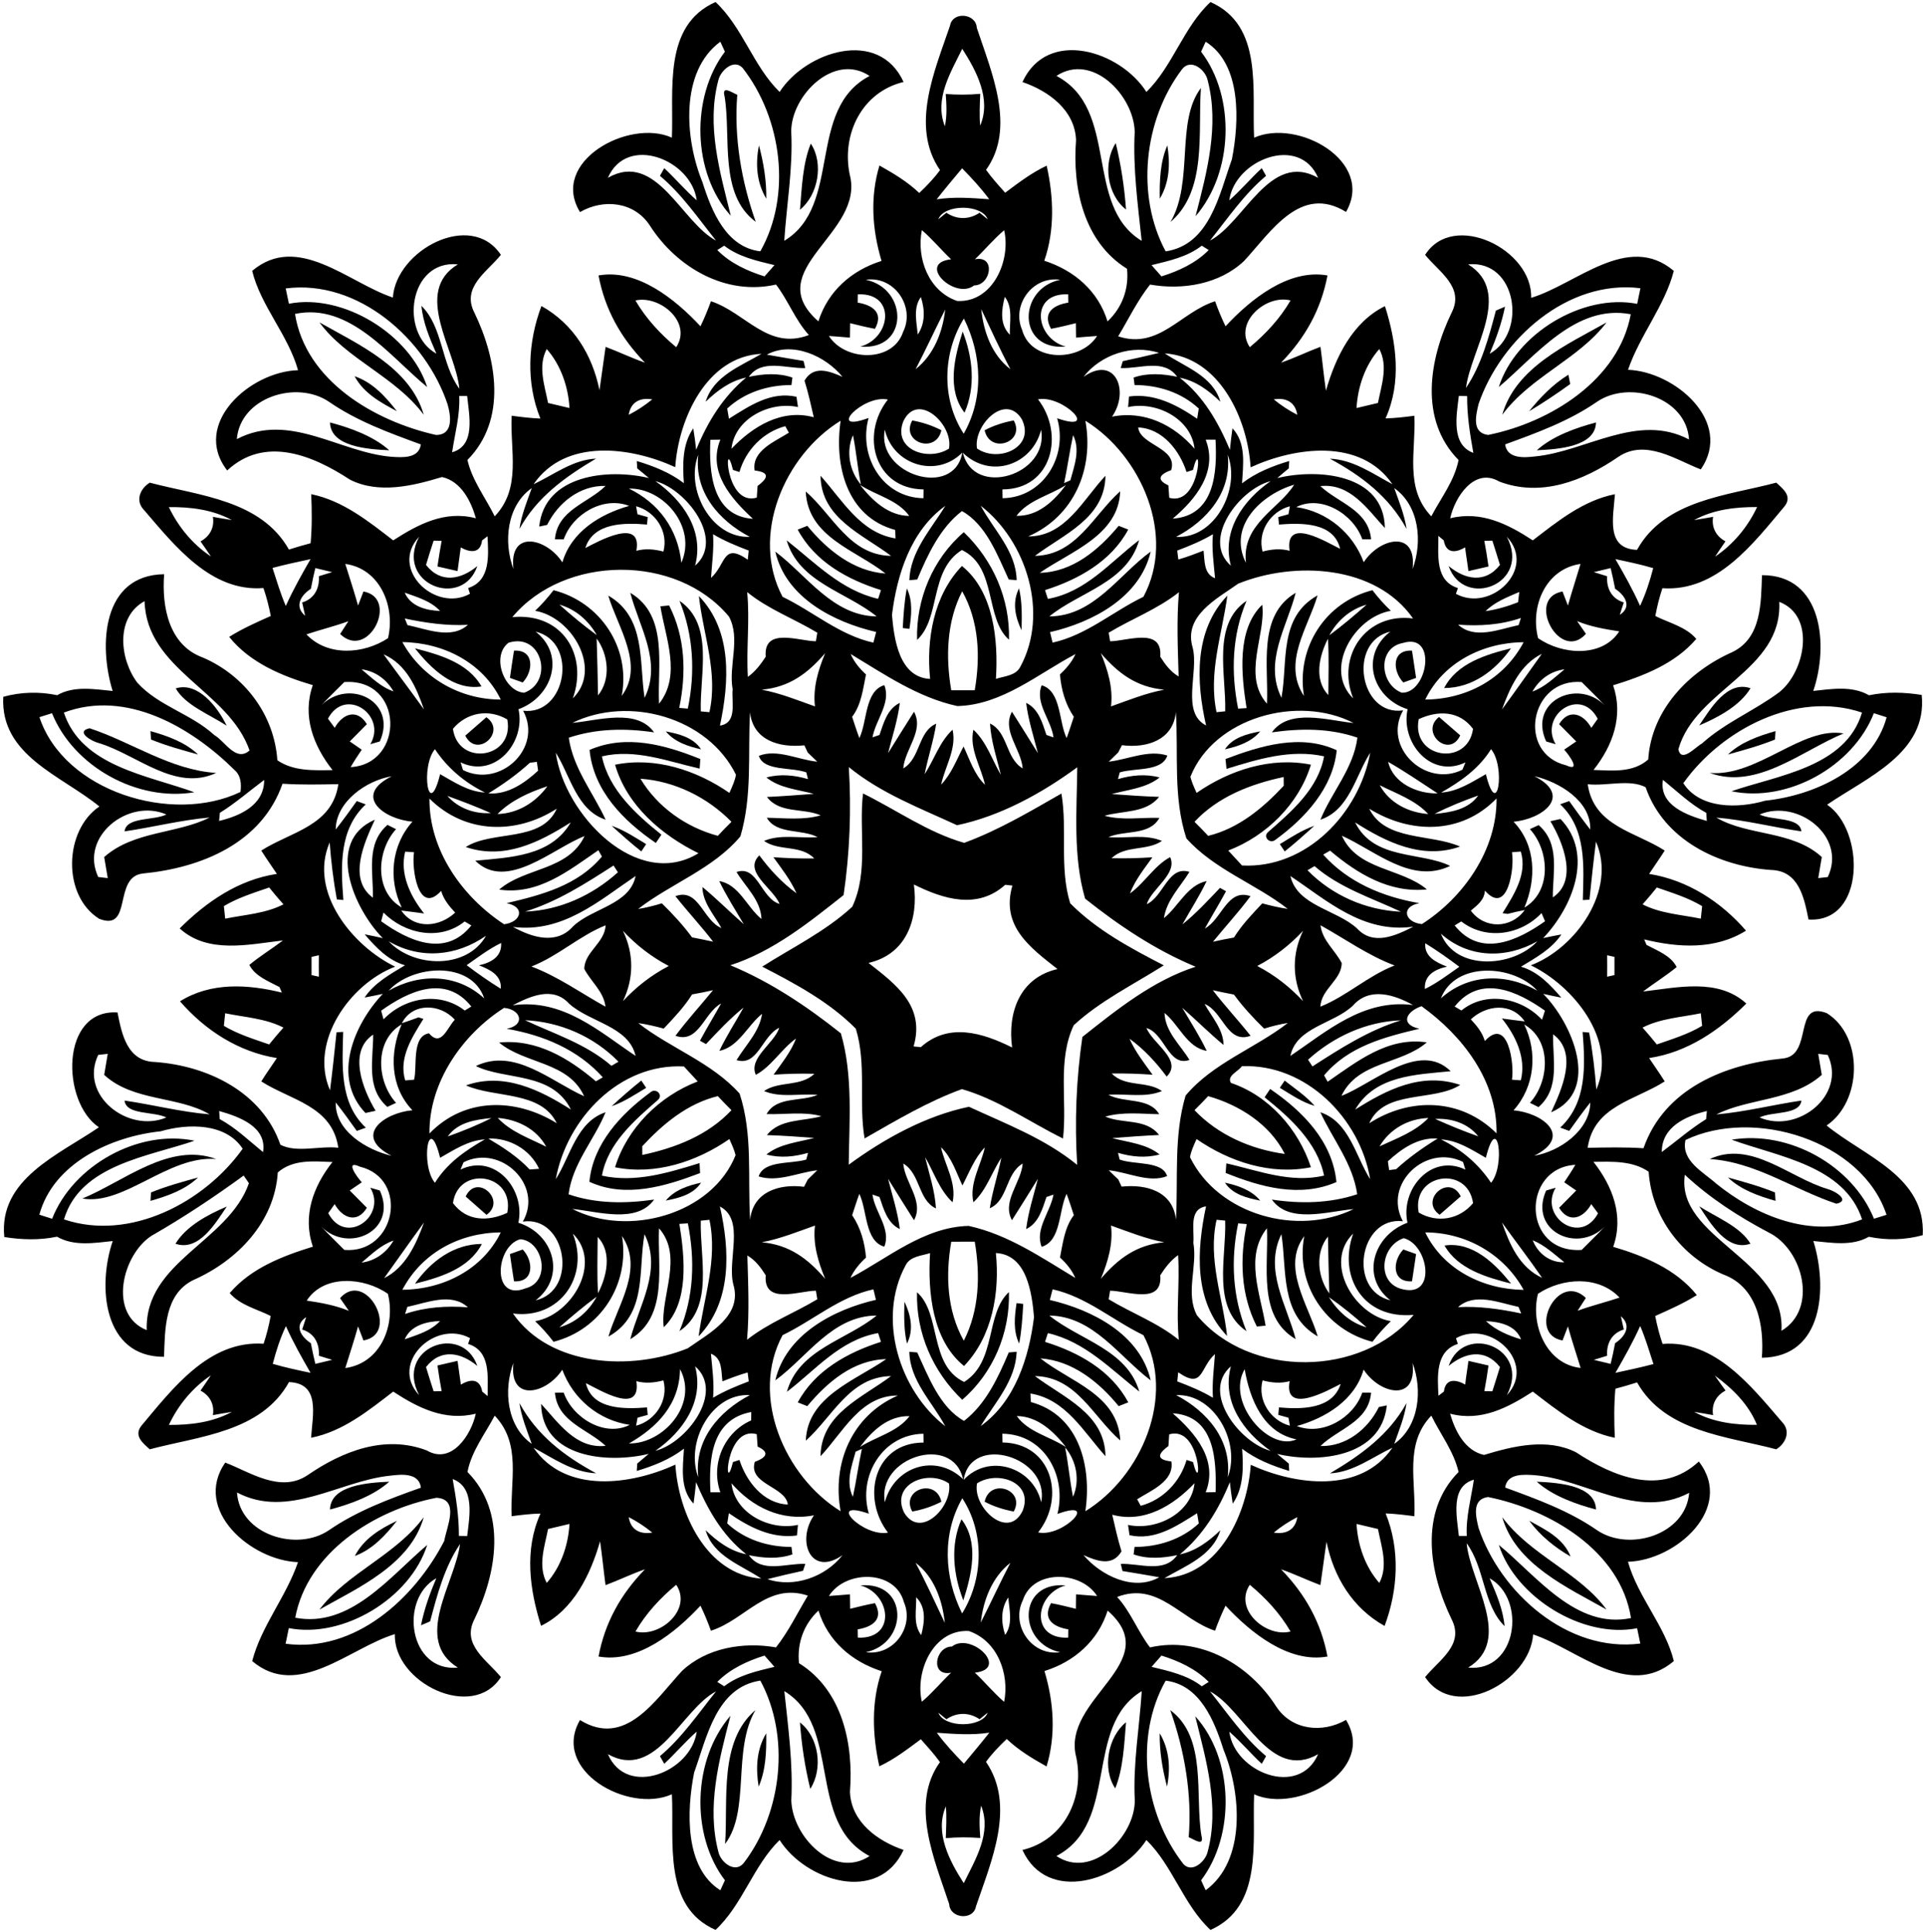 <?xml version="1.0" encoding="UTF-8"?>
<!DOCTYPE svg  PUBLIC '-//W3C//DTD SVG 1.1//EN'  'http://www.w3.org/Graphics/SVG/1.1/DTD/svg11.dtd'>
<svg width="627pt" height="629pt" version="1.1" viewBox="0 0 627 629" xmlns="http://www.w3.org/2000/svg">
<path d="m218.73 44.82c0.65-15.45-3.04-36.51 14.21-44.16 8.82 8.21 12.29 20.93 20.86 29.27 8.47-13.15 32.24-20.97 40.35-3.24-13.56 3.25-20.25 17.01-17.53 30.14 5.12 19.21-29.48 30.93-10.2 47.79 3.12-9.84 10.79-16.61 20.56-19.67-3.05-10.17-3.78-20.83-0.68-31.06 4.58 2.57 9.14 5.29 12.96 8.94 2.43-2.32 4.79-4.72 6.75-7.45-9.77-14.26-1.7-32.38 3.27-47.05 0.84-4.71 8.48-4 8.71 0.73 4.75 14.41 12.86 32.53 3.01 46.24 1.89 2.64 4.07 5.03 6.23 7.45 4.3-3.22 8.61-6.51 13.51-8.81 2.27 10.21 2.68 20.97-0.78 30.95 9.76 3.14 17.55 9.84 20.59 19.76 4.79-4.53 7-10.6 6.35-17.14-14.14-8.78-17.81-26.31-16.6-41.87-0.35-9.79-8.96-16.04-17.45-18.93 8.15-17.73 31.9-10.11 40.35 3.22 8.57-8.33 12.04-21.07 20.86-29.26 17.28 7.62 13.41 28.73 14.21 44.16 14.18-6.35 39.41 7.72 29.92 24.17-14.81-9.13-24.43 6.49-33.2 15.97-8.02 7.58-20.04 9.54-30.6 7.68-4.09 5.16-6.99 11.22-10.38 16.86 13.32 4.36 20.35-7.9 31.55-11.43 0.99 2.77 2.12 5.5 3.4 8.15 8.18-8.8 20.55-18.81 33.19-16.55-2.09 11.13-7.3 20.37-15.11 28.39 4.36-1.5 8.51-3.55 12.83-5.16 0.64 4.76 1.08 9.54 1.78 14.29 3.09-10.82 8.65-22.35 19.21-27.53 3.77 11.83 5.47 24.89 0.19 36.55 3.15-0.08 6.27-0.45 9.39-0.86 0.56 11.37-3.32 23.49 5.51 32.74 3.15-6.01 7.54-11.53 8.87-18.33-12.98-13.17-9.55-32.98-2.21-48.07 4.19-8.29-4.28-13.24-8.67-18.73 9.19-14.46 35.06-1.73 34.51 14 14.75-4.46 31.47-21.45 46.45-8.78-2.95 11.41-11.04 20.9-14.91 32.21 15.23 0.55 34.38 16.92 23.69 32.42-7.95-3.02-17.93-10.07-26.82-4.09-11.34 7.79-25.16 13.26-38.83 8.03-8.05-4.72-14.44 5.09-15.92 11.98 10.08-2.53 18.88 1.95 26.88 7.19 7.88-6.05 16.34-12.99 26.74-15.03-0.51 7.42-3.08 17.76 7.19 18.12 9.06-16.31 29.26-17.59 45.33-21.88 2.13 1.96 5.32 4.34 2.71 7.69-10.21 12.15-22.03 27.89-39.77 26.68-0.99 2.96-1.75 5.98-2.3 9.05 4.5 2.27 9.92 3.47 13.33 7.45-6.93 8.11-17.17 12.05-27.08 15.11 3.43 9.95-0.1 19.65-6.38 27.56 6.17 0.21 12.78 0.98 17.81-3.4 1.04-16.18 13.2-28.7 27.47-35.02 9.47-4.61 9.23-16.09 9.56-25 19.8-0.08 21.75 22.94 16.7 37.69 6.01-0.64 12.64-1.76 18.15 1.42 5.68-1.19 11.45-1.02 17.15-0.11 1.93 18.88-17.76 26.79-30.8 35.73 12.32 8.24 12.59 38.58-6.05 37.38-1.4-6.98-3.09-15.94-12.24-16.13-17.13-1.23-34.87-9.8-40.79-26.94-5.28-2.74-12.69-0.3-18.85-0.97 1.98 13.65 15.44 15.42 25.07 21.59-1.62 2.59-3.41 5.05-5.08 7.6 12.48 2 23.37 9.04 31.54 18.48-10.05 6.3-22.11 5.56-33.15 2.84 0.2 0.45 0.58 1.35 0.77 1.8 3.54 1.89 7.89 3.45 9.81 7.21-3.49 2.86-7.34 5.24-10.94 7.96 11.14-1.28 24.41-4.48 33.62 3.92-8.76 8.71-19.16 15.87-31.65 17.75 1.67 2.54 3.46 5 5.08 7.6-9.65 6.17-23.1 7.96-25.09 21.62 6.06-0.12 12.12-0.26 18.18 0.14 6.75-19.37 26.47-27.38 45.34-29.22 10.02-0.94 3.27-19.07 14.34-14.76 12.09 7.55 11.48 28.8-0.07 36.57 12.35 10.1 32.3 16.56 31.3 35.71-5.76 1.58-11.71 1.73-17.55 0.52-5.49 3.14-12.08 1.95-18.06 1.38 4.59 14.82 3.46 37.76-16.77 38.01 0.8-10.45-1.43-23.07-12.6-27.13-13.55-5.82-23.26-18.64-24.25-33.44-5.31-3.63-11.84-3.28-17.97-3.21 6.26 7.97 9.95 17.64 6.43 27.66 10.1 2.99 20.46 7.29 27.23 15.72-4.3 2.68-8.94 4.75-13.55 6.8 0.59 3.08 1.37 6.12 2.39 9.1 17.08-1.36 28.89 13.8 38.9 25.43 2.9 2.99 1.24 6.95-1.9 8.88-16.06-4.28-36.15-5.58-45.3-21.78-2.34 0.74-4.69 1.43-7.06 2.06-0.48 5.31-0.43 10.65-0.19 15.97-10.37-2.1-18.84-8.99-26.7-15.04-8.02 5.17-16.8 9.87-26.92 7.19 1.61 5.62 4.83 12.07 11.04 13.43 9.53-2.9 20.57-5.58 29.95-0.86 12.22 8.02 27.75 14.37 39.98 3 11.75 15.2-7.47 32.22-23.07 32.64 3.29 11.62 12.1 20.83 14.94 32.34-14.88 12.56-31.33-3.86-45.81-8.68-1.05 15.43-25.47 28.5-35.16 13.9 4.39-5.5 12.86-10.44 8.67-18.73-7.33-15.08-10.79-34.92 2.22-48.06-1.55-6.7-5.89-12.25-8.88-18.34-8.84 9.24-4.94 21.37-5.52 32.75-3.11-0.42-6.22-0.8-9.35-0.92 4.77 11.73 4.06 24.93-0.34 36.64-10.44-5.83-16.58-15.96-18.9-27.41-0.72 4.69-1.29 9.42-1.99 14.11-4.31-1.61-8.46-3.63-12.81-5.14 7.81 8.02 13.02 17.26 15.11 28.39-12.64 2.26-25.01-7.75-33.19-16.55-1.28 2.65-2.41 5.37-3.41 8.15-11.23-3.66-18.52-16.09-31.88-11 4.47 4.89 6.75 11.3 10.71 16.44 16.31-3.74 32.29 5.54 41.02 19.14 5.04 7.82 15.07 8.91 22.78 4.45 10.03 16.39-15.95 30.58-29.91 24.23-0.66 15.45 3.04 36.5-14.21 44.16-8.82-8.21-12.29-20.93-20.86-29.27-8.47 13.15-32.24 20.97-40.35 3.24 13.56-3.25 20.25-17.01 17.53-30.14-5.12-19.21 29.48-30.93 10.2-47.79-3.12 9.83-10.79 16.61-20.56 19.67 3.04 10.17 3.78 20.83 0.68 31.06-4.59-2.58-9.14-5.29-12.96-8.94-2.43 2.32-4.79 4.71-6.75 7.45 9.77 14.26 1.7 32.38-3.27 47.05-0.84 4.7-8.48 3.99-8.71-0.73-4.75-14.41-12.86-32.53-3.01-46.24-1.89-2.64-4.08-5.03-6.23-7.45-4.31 3.21-8.61 6.52-13.51 8.81-2.27-10.22-2.68-20.97 0.78-30.95-9.76-3.14-17.55-9.84-20.59-19.76-4.8 4.52-7 10.59-6.35 17.14 14.14 8.78 17.81 26.31 16.6 41.87 0.35 9.78 8.96 16.04 17.45 18.93-8.15 17.73-31.9 10.11-40.35-3.22-8.57 8.33-12.04 21.07-20.86 29.26-17.28-7.62-13.41-28.74-14.21-44.16-14.18 6.35-39.41-7.72-29.92-24.17 14.81 9.13 24.43-6.49 33.2-15.97 8.02-7.58 20.04-9.54 30.6-7.68 4.09-5.16 6.98-11.22 10.38-16.86-13.32-4.37-20.35 7.9-31.55 11.43-1-2.78-2.12-5.5-3.4-8.15-8.19 8.8-20.55 18.81-33.19 16.55 2.09-11.13 7.3-20.37 15.11-28.39-4.36 1.5-8.51 3.54-12.83 5.16-0.64-4.76-1.09-9.55-1.78-14.29-3.1 10.82-8.65 22.35-19.21 27.53-3.77-11.83-5.48-24.89-0.19-36.55-3.15 0.07-6.28 0.44-9.39 0.86-0.56-11.37 3.32-23.5-5.51-32.74-3.16 6-7.54 11.53-8.87 18.33 12.98 13.17 9.55 32.98 2.21 48.07-4.19 8.29 4.28 13.23 8.67 18.73-9.19 14.46-35.06 1.73-34.51-14-14.75 4.46-31.47 21.45-46.45 8.78 2.95-11.41 11.04-20.91 14.91-32.21-15.24-0.55-34.38-16.92-23.69-32.42 7.95 3.01 17.93 10.07 26.82 4.09 11.34-7.79 25.16-13.26 38.83-8.03 8.05 4.72 14.44-5.09 15.92-11.98-10.09 2.53-18.88-1.95-26.88-7.19-7.88 6.05-16.34 12.99-26.74 15.03 0.5-7.43 3.08-17.76-7.19-18.12-9.06 16.31-29.26 17.59-45.33 21.88-2.13-1.95-5.34-4.36-2.71-7.69 10.21-12.15 22.03-27.89 39.77-26.68 0.99-2.96 1.75-5.98 2.3-9.05-4.5-2.27-9.92-3.47-13.33-7.45 6.92-8.11 17.17-12.05 27.08-15.11-3.44-9.96 0.1-19.65 6.38-27.56-6.17-0.21-12.78-0.98-17.81 3.4-1.04 16.18-13.2 28.7-27.47 35.02-9.46 4.61-9.24 16.08-9.56 25-19.8 0.08-21.75-22.94-16.7-37.69-6.02 0.64-12.64 1.76-18.15-1.42-5.68 1.19-11.45 1.02-17.15 0.11-1.93-18.88 17.76-26.79 30.8-35.73-12.32-8.24-12.59-38.58 6.05-37.38 1.39 6.98 3.09 15.94 12.24 16.13 17.12 1.23 34.87 9.8 40.79 26.94 5.27 2.73 12.69 0.29 18.85 0.97-1.99-13.65-15.44-15.42-25.07-21.59 1.6-2.6 3.4-5.06 5.08-7.6-12.48-2-23.38-9.05-31.54-18.48 10.05-6.3 22.1-5.56 33.15-2.84-0.2-0.45-0.58-1.35-0.77-1.8-3.54-1.89-7.9-3.47-9.81-7.21 3.48-2.88 7.34-5.24 10.94-7.96-11.14 1.28-24.41 4.48-33.62-3.92 8.76-8.71 19.16-15.87 31.65-17.75-1.68-2.55-3.48-5.01-5.08-7.6 9.65-6.17 23.1-7.96 25.09-21.62-6.06 0.12-12.13 0.25-18.18-0.14-6.75 19.37-26.47 27.38-45.34 29.22-10.03 0.94-3.27 19.07-14.34 14.76-12.09-7.55-11.48-28.8 0.07-36.57-12.35-10.1-32.3-16.56-31.3-35.71 5.76-1.58 11.71-1.74 17.55-0.52 5.48-3.15 12.08-1.95 18.06-1.38-4.59-14.83-3.46-37.76 16.77-38.01-0.81 10.44 1.43 23.07 12.6 27.13 13.55 5.82 23.26 18.64 24.25 33.44 5.3 3.63 11.84 3.28 17.97 3.21-6.27-7.97-9.95-17.64-6.43-27.66-10.1-2.99-20.46-7.29-27.23-15.72 4.3-2.68 8.93-4.76 13.55-6.8-0.59-3.08-1.38-6.13-2.39-9.1-17.09 1.36-28.89-13.8-38.9-25.43-2.91-3-1.24-6.96 1.9-8.88 16.05 4.27 36.15 5.58 45.3 21.78 2.34-0.75 4.69-1.44 7.06-2.06 0.48-5.32 0.43-10.65 0.19-15.97 10.37 2.1 18.83 8.98 26.7 15.04 8.02-5.17 16.8-9.88 26.92-7.19-1.61-5.62-4.83-12.07-11.04-13.43-9.53 2.89-20.57 5.58-29.95 0.86-12.23-8.02-27.75-14.37-39.98-3-11.75-15.2 7.47-32.22 23.07-32.64-3.29-11.62-12.1-20.83-14.94-32.34 14.88-12.56 31.33 3.86 45.81 8.68 1.05-15.43 25.46-28.5 35.16-13.9-4.39 5.49-12.86 10.44-8.67 18.73 7.33 15.08 10.79 34.92-2.22 48.06 1.54 6.7 5.89 12.25 8.88 18.34 8.83-9.25 4.94-21.37 5.52-32.75 3.1 0.41 6.22 0.8 9.35 0.92-4.77-11.74-4.06-24.93 0.34-36.64 10.43 5.83 16.58 15.96 18.9 27.41 0.71-4.7 1.29-9.42 1.99-14.11 4.31 1.61 8.46 3.63 12.81 5.14-7.81-8.02-13.02-17.26-15.11-28.39 12.64-2.26 25 7.75 33.19 16.55 1.28-2.65 2.4-5.38 3.41-8.15 11.23 3.66 18.52 16.09 31.88 11-4.47-4.9-6.75-11.3-10.71-16.44-16.31 3.74-32.29-5.54-41.02-19.14-5.04-7.83-15.07-8.91-22.78-4.45-10.03-16.39 15.95-30.58 29.91-24.23m9.96 14.51c2.98 9.45 7.7 21.16 18.83 22.49 10.31-18.21 7.04-43.36-5.8-59.74-2.85-3.01-7.13 0.88-7.85 3.99-3.97 14.77 0.48 29.82 4.03 44.17-12.59-13.89-13.08-38.69-1.91-53.41-0.5-1.08-0.99-2.17-1.49-3.25-13.22 9.71-11.58 31.68-5.81 45.75m163.81-45.75c-0.5 1.08-1 2.17-1.49 3.25 11.3 14.83 10.48 39.39-1.81 53.57 3.71-14.38 7.82-29.53 3.93-44.33-0.76-3.5-5.61-7.23-8.39-3.43-12.44 16.46-15.02 41.11-5.26 59.2 14.37-2.17 17.38-18.39 21.55-29.94 2.43-12.31 3.2-30.96-8.53-38.32m-79.24 2.31c-3.79 7.74-9.16 16.33-5.66 25.22 0.74-3.46 0.54-7 0.28-10.5 3.74 0.27 7.49 0.28 11.23-0.06-0.13 3.45-0.33 6.91-0.02 10.35 3.69-8.6-1.2-17.79-5.83-25.01m-55.68 26.93c0.61 11.94-1.5 23.71-2.27 35.58 19.06-11.48 7.06-42.78 27.78-53.67-11.54-7.74-25.54 6.38-25.51 18.09m86.34-18.11c20.74 10.98 8.77 42.14 27.75 53.71-1.25-11.83-2.88-23.62-2.27-35.55-0.31-11.8-13.8-25.83-25.48-18.16m-146.03 33.18c15.76-8.98 23.95 14.53 35.21 20.44-5.8-7.25-11.09-15.07-18.26-21.08 0.35-0.63 1.05-1.88 1.4-2.5 3.63 3.38 6.83 7.2 10.57 10.47-1.67-13.19-22.68-21.63-28.92-7.33m202.29 7.36c3.73-3.3 6.94-7.12 10.58-10.5 0.35 0.62 1.05 1.87 1.4 2.5-7.17 6.01-12.46 13.83-18.26 21.08 11.21-5.81 19.47-29.27 35.21-20.43-6.08-14.24-27.17-5.85-28.93 7.35m-86.97-10.45c-2.8 3.34-5.59 6.67-8.28 10.1 5.67-0.89 11.4-0.44 17.1-0.03-2.64-3.61-5.7-6.88-8.82-10.07m-7.74 16.59c0.88-0.7 1.75-1.42 2.62-2.13 3.42 2.31 7.4 2.31 10.82 0 0.87 0.71 1.73 1.43 2.62 2.13-1.92-5-14.14-5-16.06 0m-5.36 3.53c-1.79 9.09 2.13 19.87 11.51 23.07 11.53 0.6 17.55-13.12 15.28-23.03-3.43 2.89-6.28 6.38-9.53 9.46 6.95-1.38 5.23 8.5-0.25 8.51-6.21 4.85-18.9-7.24-7.49-8.51-3.26-3.08-6.12-6.57-9.52-9.5m-66.6 6.49c4.2 4.27 9.74 6.81 15.38 8.58 1.08-1.22 2.16-2.44 3.23-3.67-5.7-1.39-11.62-2.66-16.36-6.33-0.56 0.36-1.68 1.07-2.25 1.42m141.37 4.91c1.06 1.23 2.14 2.45 3.23 3.67 5.64-1.77 11.17-4.31 15.38-8.58-0.57-0.35-1.69-1.06-2.25-1.42-4.73 3.67-10.68 4.94-16.36 6.33m-232.8 28.84c-2.18-5.01-4.37-10.06-4.88-15.58 7.03 6.88 6.37 18.86 12.34 26.98-1.15-12.58-15.28-31.5-0.49-40.49-15.89-1.58-19.18 22.26-6.97 29.09m335.87-29.09c14.7 9.15 0.9 27.55-0.71 40.25 5.06-7.54 7.44-16.53 9.74-25.2 0.99-0.43 1.98-0.85 2.97-1.27-1.07 5.3-2.88 10.37-4.99 15.33 12.24-6.9 8.86-30.65-7.01-29.11m-196.08 5.02c13.87 2.89 14.04 23.13-1.78 21.75 10.03-2.74 11.73-17.58-0.83-17.01-0.01 0.67-0.03 2.02-0.04 2.7 4.95 0.8 8.5 3.38 5.61 8.53-2.71-0.52-5.4-1.16-8.07-1.84-0.03 1.57-0.05 3.14-0.06 4.71-2.28-0.19-4.56-0.4-6.85-0.54 5.21 8.25 20.82 8.77 24.15-1.33 4.03-8.09-2.78-18.34-12.13-16.97m50.87 16.3c2.86 10.67 19.06 10.52 24.41 2-2.29 0.14-4.57 0.35-6.85 0.54-0.01-1.57-0.03-3.14-0.06-4.71-2.68 0.68-5.36 1.32-8.07 1.84-2.9-5.15 0.66-7.73 5.61-8.53-0.01-0.68-0.03-2.03-0.04-2.7-12.57-0.57-10.86 14.27-0.83 17.01-15.83 1.38-15.65-18.86-1.78-21.75-9.02-1.29-15.88 8.25-12.39 16.3m-239.73-13.48c0.33 1.66 0.68 3.32 1.04 4.98 17.73-3.46 39.54 10.07 45.01 27.12-12.24-10-25.14-27.58-43.02-23.8 3.43 21.78 25.9 34.93 45.89 39.4 5.76 0.02 4.87-6.27 3.74-10.08-7.08-21.06-29.02-40.69-52.66-37.62m388.33 37.62c-0.87 3.68-2.31 9.37 3.08 10.08 20.29-4.06 42.52-17.9 46.47-39.3-17.91-3.41-30.75 13.36-42.96 23.7 5.48-17.33 27.29-30.56 45.05-27.08 0.35-1.7 0.71-3.39 1.05-5.09-23.73-2.95-45.49 16.64-52.69 37.69m-274.48-33.7c3.42 5.86 8.08 10.89 13.28 15.21 5.33-8.17-5.42-17.03-13.28-15.21m91.9 11.08c2.5-3.65 2.35-8.15 1.02-12.2-2.59 3.57-1.36 8.19-1.02 12.2m28.34-12.26c-1.07 4.18-1.72 8.99 1.65 12.33-0.14-4.09 1.09-8.8-1.65-12.33m79.76 16.39c5.2-4.32 9.86-9.35 13.27-15.22-7.96-2.07-18.62 7.16-13.27 15.22m-108.79 7.16c5.92-4.64 8.84-12.13 9.64-19.44-3.29 6.44-6.28 13.03-9.64 19.44m21.36-19.55c0.76 7.33 3.45 14.98 9.52 19.56-3.42-6.4-6.41-13.01-9.52-19.56m-5.7 40.56c6.65-11.67 5.96-25.63 0.06-37.51-6.97 11.31-7.36 26.29-0.06 37.51m-64.1-25.74c3.98 0.71 7.97 1.38 11.96 2.05 0.14 0.58 0.41 1.73 0.55 2.31-6.16 0.23-14.14-3.16-18.37 2.86 4.71-0.98 9.57-1.37 14.19 0.24-0.07 0.61-0.23 1.82-0.31 2.43-7.66 0.01-15.2 2.36-20.91 7.65 0.14 0.83 0.42 2.49 0.56 3.32 6.63-4.15 13.68-9.02 21.99-7.15 0.17 1.12 0.33 2.23 0.49 3.35-9.13-1.99-20.59 3.71-21.66 13.58 6.91-7.24 16.34-13.11 26.8-10.26-0.92-4-1.8-8-3.02-11.92 2.95-5.08 8.05-3.15 12.38-1.23-5.54-6.83-16.38-11.73-24.65-7.23m103.09 7.23c10.26-7.23 15.14 4.49 9.3 12.96 10.48-2.09 20.12 2.64 26.86 10.44-1.07-9.85-12.52-15.57-21.64-13.56 0.1-1.15 0.21-2.3 0.32-3.45 8.29-1.13 15.57 2.75 22.17 7.25 0.13-0.83 0.39-2.5 0.52-3.33-5.71-5.29-13.24-7.64-20.9-7.65-0.08-0.61-0.23-1.82-0.31-2.43 4.61-1.6 9.45-1.23 14.17-0.26-4.24-6.05-12.21-2.54-18.37-2.84l0.68-2.24c3.94-0.85 7.88-1.73 11.81-2.69-8.71-2.89-19.03 0.59-24.61 7.8m-174.74-9.06c-2.96 5.57-0.68 11.86 0.44 17.56 2.31 0.55 4.64 1.1 6.97 1.65-0.4-6.92-2.79-13.96-7.41-19.21m263.63 19.21c2.31-0.55 4.64-1.1 6.97-1.65 1.12-5.7 3.4-11.99 0.44-17.56-4.62 5.25-7.01 12.29-7.41 19.21m-221.79 19.25c-14.45-6.62-35.76-9.54-46.12 5.56 6.63-3.12 12.77-7.98 20.34-8.35-10.08 5.96-19.26 12.57-24.94 22.9 0.67-4.61 2.45-8.94 4.01-13.3-8.15 5.74-9.27 17.56-5.96 26.34-1.53-12.99 10.78-10.13 15.93-2.15 2.87-9.95 12.25-15.72 21.74-18.39-8.41-3.29-18.48 2.7-21.31 10.9-0.72-0.01-2.14-0.02-2.86-0.02 0.79-9.59 10.75-11.73 16.48-17.38-8.38-0.24-15.46 5.51-19.02 12.69-0.64 0.14-1.93 0.41-2.58 0.54 1.73-16.94 22.49-18.95 35.69-15.8-1.24-1.07-2.51-2.11-3.78-3.14-0.03-0.6-0.1-1.8-0.14-2.4 5.43 1.64 10.79 3.74 15.33 7.21-0.43-6.02-0.54-12.7 3.06-17.86 0.39 2.32 0.67 4.66 0.94 7 3.67-9.01 8.69-17.22 16.27-23.52-5.2 1.07-9.44 4.28-13.18 7.86 2.55-8.35 11.37-11.6 18.2-15.59-17.96 0.83-27.06 21.35-28.1 36.9m159.35-37.05c6.6 4.44 15.62 7.28 18.12 15.75-3.76-3.6-8-6.84-13.24-7.82 7.81 6.12 12.55 14.53 16.34 23.46 0.24-2.34 0.49-4.67 0.83-6.99 4.53 4.78 3.47 11.88 3.12 17.91 4.54-3.51 9.91-5.62 15.36-7.26-0.04 0.6-0.11 1.8-0.15 2.4-1.27 1.03-2.52 2.08-3.74 3.16 13.27-3.22 34.77-1.39 35.03 16.27-5.69-6.17-11.28-14.72-21-13.66 5.85 5.51 15.68 7.79 16.51 17.32-0.72 0-2.14 0.01-2.86 0.01-2.82-8.12-13.25-14.66-21.51-10.5 10.07 1.44 18.46 8.45 21.97 17.95 5.17-7.95 17.43-10.75 15.9 2.2 3.31-8.78 2.19-20.6-5.96-26.34 1.55 4.36 3.33 8.69 4.01 13.3-5.65-10.43-14.52-17.21-24.96-22.87 7.57 0.32 13.92 4.87 20.36 8.32-10.36-15.12-31.72-12.13-46.17-5.51-0.96-15.7-10.08-35.85-27.96-37.1m-302.07 27.92c17.07-8.95 33.43 4.35 50.32 5.75 3.55 0.23 8.93 0.64 9.59-4.02-10.35-3.79-20.79-7.57-29.93-13.9-10.54-7.14-28.88-1.43-29.98 12.17m442.82-12.17c-9.14 6.32-19.57 10.11-29.93 13.89 0.65 4.74 6.15 4.34 9.73 3.92 16.62-1.59 33.4-14.36 50.13-5.52-0.86-13.7-19.41-19.44-29.93-12.29m-370.42-1.87c0.32 6.2-1.43 12.23-2.31 18.32 7.8-2.2 5.51-12.16 4.89-18.32h-2.58m325.42-0.02c-0.74 6.24-2.65 15.83 4.72 18.55-1.1-6.12-2.07-12.27-2.02-18.5-0.68-0.01-2.03-0.04-2.7-0.05m-270.24 6.15c2.73-1.4 5.29-3.09 7.66-5.03-4.23-0.72-7.08 1.11-7.66 5.03m78.08 1.02c-3.39 12.45 4.5 25.92 17.86 26.13 0.01-0.72 0.03-2.15 0.04-2.87-15.9-0.14-20.73-17.7-11.62-29.25-8.09-1.74-20.33 11.18-6.28 5.99m55.16-6.06c8.74 11.26 4.62 29.3-11.58 29.32 0.01 0.72 0.03 2.15 0.04 2.87 13.23-0.19 21.4-13.69 17.77-26.03 14.23 4.95 1.86-7.72-6.23-6.16m76.74 0.01c2.37 1.94 4.93 3.63 7.66 5.03-0.57-3.92-3.45-5.75-7.66-5.03m-120.58 7.13c-3.61 9.22 8.06 13.25 14.85 8.91 1.55-7.78-10.14-18.79-14.85-8.91m23.98 8.86c6.99 4.82 19.14-0.37 14.57-9.56-5.42-8.73-15.84 2.15-14.57 9.56m-63.3 48.29c9.92 4.77 18.59 12.51 29.57 14.92 0.22-0.87 0.68-2.6 0.9-3.47-13.78-3.2-29.39-11.14-32.83-26.17 10.31 7.76 18.7 20.91 32.99 21.1-9.84-8-25.26-11.02-29.29-24.76 9.33 7.34 17.75 16.28 29.77 19.04 0.3-0.95 0.61-1.9 0.93-2.85-10.92-3.4-21.52-9.25-27.11-19.69 1.04-0.41 2.08-0.82 3.13-1.23 6.39 7.8 15.02 14.81 25.47 15.54-9.58-7.65-25.28-11.75-25.99-26.72 8.81 7.62 14.25 20.76 27.78 20.96-9.31-7.04-22.78-12.22-22.96-26.08 7.1 7.89 12.91 18.55 24.41 20.4-0.02-0.69-0.08-2.07-0.1-2.76-16-4.34-19.85-21.27-17.77-35.55-18.3 11.25-29.5 37.38-18.9 57.32m98.58-57.32c2.85 15.64-3.65 31.13-18.63 37.66 12.17 0.05 17.89-12.04 25.17-19.75-0.19 13.86-13.65 19.04-22.96 26.08 13.5-0.23 19.04-13.28 27.75-21.02-0.49 14.37-16.14 19.56-26.17 26.54 10.72-0.24 19.2-7.52 25.69-15.3 1.03 0.4 2.06 0.8 3.1 1.21-5.53 10.36-16.26 16.28-27.09 19.72 0.31 0.95 0.62 1.9 0.93 2.86 12.49-2.26 20.25-11.95 29.7-19.13-3.81 13.83-19.42 16.81-29.22 24.83 14.44-0.07 22.5-13.45 32.99-21.1-3.46 14.95-19 23.05-32.76 26.22 0.2 0.86 0.62 2.56 0.82 3.41 10.98-2.38 19.64-10.14 29.57-14.91 10.71-19.9-0.66-46.08-18.89-57.32m-112.62 16.69c-0.7-0.23-1.4-0.46-2.1-0.68-3-12.25-2.78 12.06 7.75 9.02 0.09-1.27 0.17-2.54 0.26-3.81 2.68-1.99 4.81-4.38-0.96-5.02-1.05-6.46 6.75-9.51 11.14-12.31-0.29-0.54-0.87-1.6-1.16-2.13-7.25 1.94-12.85 7.77-14.93 14.93m129.81-14.51c0.7 5.88 12.99 6.59 10.74 13.9-4.43 1.6-4.42 3.36-0.91 4.95 0.08 1.35 0.17 2.7 0.29 4.05 10.5 2.92 10.74-21.29 7.73-9.07-0.7 0.22-1.41 0.45-2.1 0.68-2.26-7.01-7.82-14.18-15.75-14.51m-82.48 0.74c-2.9 14.54 22.54 22.65 25.24 7.42-8.29 8.47-22.56 4.15-25.24-7.42m25.41 7.51c3.64 14.83 28.08 7.18 25.48-7.5-2.93 11.48-16.5 16.18-25.48 7.5m-33.2 10.33c-1.07-5.32-1.51-10.74-2.57-16.07-2.35 5.25-1.14 11.74 2.57 16.07m69.09-16.08c-1.13 5.18-1.82 10.44-2.93 15.62l2.04-0.92c1.3-4.77 3.28-9.91 0.89-14.7m-118.08 1.51c-0.5 10.4 0.44 24.87 13.85 25.73-7.1-6.58-14.86-15.26-10.61-25.77-1.09 0.01-2.17 0.03-3.24 0.04m161.23-0.03c4.11 10.37-3.29 19.47-10.73 25.71 13.74-0.95 14.5-15.15 13.94-25.72-1.07 0-2.15 0-3.21 0.01m-148.4 31.63c-10.04-5.25-18.17-14.6-16.77-26.74-4.37 11.19 4.29 27.3 16.77 26.74m155.57-26.74c1.4 12.14-6.73 21.5-16.79 26.74 12.61 0.77 21.11-15.61 16.79-26.74m-186.31 8.6c8.88 6.22 15.99 16.08 12.93 27.53 9.8-8.52-2.91-24.9-12.93-27.53m187.35 27.53c-3.06-11.44 4.03-21.33 12.94-27.52-10.1 2.54-22.68 19.04-12.94 27.52m-195.97-25.1c9.66 4.66 15.96 13.2 17.07 24.15 5.16-11.62-5.82-24.43-17.07-24.15m75.23-1.21c3.98 5.07 9.21 10.04 16.03 10.11-3.76-5.28-10.81-6.67-16.03-10.11m50.94 10.08c6.95 0.19 12.22-4.79 16.09-10.02-5.28 3.38-12.19 4.85-16.09 10.02m74.71 15.32c-1.49-12.66 10.9-17.62 15.69-25.46-10.58 3.13-21.75 13.49-15.69 25.46m-350.65-18.16c3.1 6.45 7.73 12.11 13.72 16.08-1.11-1.66-2.27-3.28-3.41-4.92 3.05-1.63 4.6-4.54 4.03-7.99 2.05 0.37 4.11 0.73 6.17 1.04-6.35-3.42-13.44-4.28-20.51-4.21m152.11-0.28c0.11 0.65 0.35 1.96 0.47 2.61 1.1 0.31 2.2 0.61 3.31 0.92-0.06 0.61-0.17 1.83-0.22 2.43-7.19-0.61-17.44-0.74-20.09 7.65 4.37-2.27 18.61-10.15 16.62 0.89 2.91-0.79 5.92-0.52 8.8 0.26 1.73-6.47-2.54-13.06-8.89-14.76m83.3 35.38c0.69 7.88 2.32 20.35 12.42 20.84-1.31-12.82 1.14-27.2 10.36-36.77 10.32 8.31 11.86 24.08 11.06 36.75 2.78-0.9 6.49-1 7.96-3.97 9.34-17.23 2.14-40.71-12.9-52.39 4.2 7.88 11.5 14.76 11.69 24.23-0.65-0.05-1.94-0.17-2.58-0.22-3.65-7.9-7.37-17.92-15.23-22.28-7.14 5.5-11.13 14.17-14.55 22.28-0.65 0.05-1.94 0.17-2.58 0.23 0.33-9.39 7.09-16.62 11.72-24.21-11.23 8.03-15.75 22.4-17.37 35.51m120.65-20.62c2.88-0.78 5.89-1.05 8.8-0.26-1.6-11.13 11.59-3.05 16.45-0.63-2.05-8.78-12.79-8.46-19.92-7.91-0.05-0.6-0.16-1.82-0.22-2.43 1.1-0.31 2.2-0.61 3.31-0.92 0.12-0.65 0.36-1.96 0.47-2.61-6.35 1.7-10.62 8.29-8.89 14.76m140.49-10.27c2.06-0.31 4.11-0.67 6.17-1.04-0.57 3.44 0.97 6.35 4.03 7.98-1.14 1.65-2.28 3.29-3.37 4.97 5.94-4.01 10.63-9.66 13.67-16.14-7.06-0.03-14.16 0.8-20.5 4.23m-319.39 4.61c0.33 4.75-0.34 9.48-0.66 14.22 4.96-4.39 3.71-11.66 11.97-5.92 0.08-0.74 0.23-2.23 0.3-2.97-3.98-1.52-7.95-3.14-11.61-5.33m151.11 5.34c0.1 0.72 0.28 2.17 0.37 2.9 2.79-0.8 5.5-1.84 8.2-2.89 0.41 3.37 0.01 7.57 3.75 9-0.43-4.76-1.13-9.55-0.7-14.34-3.67 2.19-7.63 3.81-11.62 5.33m-230.24 14.06c-0.15-0.46-0.45-1.4-0.59-1.87 7.34-2.36 6.61-10.64 6.3-16.86-0.45 0.34-1.33 1.02-1.77 1.35-0.54 4.32-3.82 4.03-6.94 2.29-0.36 2.54-0.69 5.15-1.04 7.7-2.18-0.5-4.36-0.99-6.54-1.5 0.38-2.79 0.85-5.57 1.36-8.35-0.66-0.01-1.96-0.04-2.61-0.05-0.85 2.62-1.69 5.25-2.48 7.89 4.87 6.24 11.51 4.69 16.71 0.37-4.93 14.3-27.03 5.76-18.94-9.54-9.82 10.43 5.16 24.85 16.54 18.57m315.26-18.84c0.02 6.3-1.14 14.62 6.36 16.98-0.16 0.47-0.48 1.4-0.65 1.87 11.37 6.21 26.39-8.13 16.57-18.57 8.08 15.37-13.97 23.8-18.94 9.52 5.19 4.33 11.84 5.88 16.71-0.36-0.8-2.64-1.64-5.27-2.48-7.89-0.65 0.01-1.95 0.04-2.61 0.05 0.51 2.78 0.98 5.56 1.36 8.35-2.18 0.51-4.36 1.01-6.54 1.51-0.31-2.57-0.79-5.19-1.08-7.74-3.2 1.92-6.2 1.97-6.95-2.27-0.44-0.36-1.31-1.08-1.75-1.45m-379.54 10.42c1.35 4.15 2.59 8.36 4.32 12.39 2.37-5.25 5.19-10.27 8.06-15.25-4.14 0.89-8.28 1.77-12.38 2.86m437.18-2.86c2.85 4.97 5.69 9.96 8.02 15.21 1.85-3.93 3.19-8.08 4.28-12.28-4.04-1.2-8.18-2.06-12.3-2.93m-413.49 1.56c1.4 4.51 2.89 9 4.16 13.55 0.58-1.53 1.16-3.06 1.76-4.57 11.74 2.09 1.63 22.73-7.6 13.84 0.89-1.39 1.8-2.78 2.69-4.17-4.48 1.66-9.14 2.76-13.66 4.29 6.9 7.28 18.63 6.47 26.56 1.24 2.44-10.22-2.53-22.63-13.91-24.18m388.31 24.16c7.71 5.42 20.83 6.46 26.43-2.2-4.67-0.72-9.35-1.52-13.73-3.34 0.96 1.37 1.92 2.75 2.88 4.14-8.5 9.56-19.78-11.65-7.63-13.78 0.59 1.52 1.17 3.04 1.76 4.57 1.28-4.54 2.76-9.02 4.1-13.55-11.38 1.63-16.45 13.84-13.81 24.16m-398.06-22.81c-0.54 2.23-1.03 4.48-1.45 6.74-3.27 2.1-5.5 5.74-1.87 8.78-0.31-1.45-0.64-2.89-0.97-4.33 3.93-1.16 5.72-4.6 5.43-8.54 1.44-0.45 2.89-0.89 4.33-1.33-1.83-0.45-3.65-0.89-5.47-1.32m64.13 15.97c16.4-1.53 24.7 12.47 19.68 26.46 9.74-9.49-0.25-26.48-12.26-28.52 2.17-2.08 4.17-4.32 5.99-6.71 15.19 3.85 25.2 18.69 22.2 34.4 7.54-10.05-1.35-22.44-4.38-32.64 12.39 7.14 9.98 21.67 11.83 33.28 5.74-11.76-1.74-23-4.66-34.18 12.56 7.38 8.74 23.95 9.37 36.1 7.33-9.24 2.11-21.35 0.43-31.71 0.71-0.07 2.14-0.21 2.85-0.28 5.31 10.45 5.61 22.04 3.29 33.36 0.7 0.06 2.09 0.17 2.79 0.23 2.45-11.78 1.88-23.81-2.7-35.1 11.41 7.77 6.5 24.08 6.93 36.01 0.7 0.06 2.1 0.19 2.8 0.25 2.9-12.91-2.05-25.27-3.42-37.81 10.95 11.35 9.87 27.98 6.85 42.18 5.77-0.88 3.7-7.71 4.13-11.84-1.39-7.79 2.67-16.47-1.19-23.65-17.09-20.57-53.63-20.15-70.53 0.17m236.32-10.9c-7.02 4.97-17.94 10.53-14.83 20.85 2.04 8.08-3.93 21.02 4.36 25.33-3.26-14.23-3.98-30.93 6.92-42.28-1.69 12.58-6.25 25.02-3.52 37.95 0.71-0.07 2.12-0.21 2.82-0.28 0.36-11.88-4.41-28.35 6.94-35.97-4.75 11.28-5.08 23.3-2.73 35.1 0.69-0.05 2.06-0.14 2.75-0.18-1.74-10.94-3.25-25.63 5.1-33.65 1.24 9.92-6.59 22.94 1.53 32.21 0.6-12.17-3.17-28.72 9.36-36.09-2.9 11.17-10.42 22.42-4.64 34.16 2.16-11.56-1.02-26.2 11.76-33.33-3.08 10.52-11.58 21.94-4.43 32.75-2.55-15.73 6.93-30.52 22.3-34.44 1.81 2.39 3.81 4.63 5.99 6.71-12.01 2.04-22 19.03-12.26 28.52-5.57-13.89 4.23-28.02 19.48-26.02-12.15-17.44-38.58-18.76-56.9-11.34m115.76-3.75c1.44 0.44 2.88 0.88 4.33 1.34-0.28 3.93 1.5 7.37 5.43 8.52-0.45 1.34-0.9 2.69-1.31 4.05 4.1-2.7 1.7-6.37-1.52-8.49-0.43-2.26-0.92-4.51-1.46-6.74-1.83 0.43-3.65 0.87-5.47 1.32m-387.13 6.68c2 4.51 6.99 5.79 11.52 5.96-3.04-3.28-7.44-4.5-11.52-5.96m111.5-0.18c0.91 9.19-0.34 18.4 0.23 27.6 2.41-1.73 4.22-4.1 5.81-6.57-0.81-9.74 10.76-5.07 16.33-5.02 0.12-0.7 0.35-2.1 0.46-2.79-7.53-4.55-15.94-7.61-22.83-13.22m70-0.27c-5.09 9.9-5.41 21.47-3.56 32.24 2.55-0.01 5.09-0.02 7.64-0.01 1.88-10.85 1.44-22.39-4.08-32.23m47.69 13.49c0.11 0.69 0.34 2.09 0.46 2.79 5.57-0.05 17.14-4.72 16.33 5.02 1.58 2.5 3.37 4.93 5.98 6.44-0.26-9.14-0.69-18.3 0.1-27.43-6.96 5.52-15.32 8.64-22.87 13.18m122.7-7.02c3.63-0.51 7.16-1.56 10.57-2.89 0.13-1.12 0.26-2.23 0.4-3.35-3.87 1.69-7.93 3.2-10.97 6.24m-438.9 23.32c6.92 7.62 17.49 10.09 25.01 17.01 3.52 1.99 7.05 8.94 11.5 5.03-6.77-19.51-33.49-26.15-34.18-48.61-9.57 5.24-8.11 18.94-2.33 26.57m534.5-26.35c1.11 22.51-27.34 28.43-32.84 48.01 0.94 4.6 5.58-0.79 7.65-1.86 7.56-6.85 17.16-10.71 25.24-16.76 8.36-6.7 11.96-24.78-0.05-29.39m-397.11 0.91c3.9 3.5 7.94 6.84 12.17 9.93-2.66-4.7-6.9-8.45-12.17-9.93m250.64 9.98c4.2-3.12 8.21-6.49 12.13-9.96-5.27 1.45-9.56 5.18-12.13 9.96m-300.98-5.46c0.22 0.53 0.66 1.6 0.88 2.14 6.24 1.29 14.22 4.8 19.68-0.08-6.93 0.36-13.8-0.63-20.56-2.06m342.9 2c5.38 4.97 13.45 1.45 19.7 0.15 0.19-0.58 0.56-1.74 0.75-2.32-6.58 2.27-13.55 2.7-20.45 2.17m-300.31 2.28c9.9 7.69 5.38 21.27-5.57 25.26 2.39 10.92-7.75 22.67-18.85 17.29 0.2 0.63 0.58 1.87 0.77 2.5 12.08 6.05 26.14-7.17 19.58-19.3 14.11 1.65 18.1-22.42 4.07-25.75m282.42 25.63c-6.83 11.93 7.29 25.34 19.3 19.31 0.24-0.6 0.74-1.78 0.99-2.38-11.15 5.42-21.2-6.36-18.84-17.3-11.53-3.63-15.71-17.53-5.62-25.27-14.07 3.29-9.97 27.69 4.17 25.64m-262.55-23.39c0.22 6.17 0.32 12.34 0.45 18.51 4.24-5.2 3.39-13.3-0.45-18.51m238.07 0.07c-2.86 5.54-4.65 13.36 0.13 18.33 0.01-6.11 0.26-12.23-0.13-18.33m-301.33 1.09c6.46 11.69 18.8 18.71 32.04 18.71-5.89-12.11-18.81-18.57-32.04-18.71m34.58 0.21c-5.78 4.38-1.41 15.9 5.1 16.28 9.77-3.62 5.76-19.72-5.1-16.28m291.15 0.08c-8.43 1.56-7.52 13.46-0.37 16.19 8.41 0.32 11.73-19.68 0.37-16.19m7.27 18.42c13.32-0.09 25.62-6.57 32.03-18.67-13.23 0.09-26.15 6.56-32.03 18.67m-339.1-14.72c4.34 6.01 8.84 11.91 13.15 17.95-2.47-7.14-5.69-14.7-13.15-17.95m123.11 11.51c5.98 1.12 11.61 3.41 17.32 5.44-0.71-6.03 1.03-11.83 3.32-17.33-5.73 6.64-11.67 11.06-20.64 11.89m28.94-11.62c1.11 2.59 2.93 4.76 4.99 6.66-0.98 4.74-1.49 9.81-4.51 13.79 0.77 2.31 1.49 4.64 2.36 6.92 2.6-5.35 1.72-15.33 8.12-17.23 2.28 5.74-2.85 11.33-3.85 17 0.57-0.2 1.71-0.59 2.28-0.79 1.35-3.92 2.54-8.49 6.62-10.44-0.69 5.58-2.45 10.94-3.83 16.37 2.79-4.51 5.61-9 8.45-13.48 3.36 6.18-3.01 12.18-3.5 18.45 5.69-3.37 4.7-11.93 10.72-14.57-0.84 5.58-2.69 10.93-3.76 16.46 3.1-4.77 4.84-10.53 9.09-14.5 1.39 6.24-2.45 11.93-3.72 17.87 3.37-3.51 5.06-8.16 7.29-12.4 2.04 4.28 3.47 9.08 6.98 12.45-1.31-5.96-5.18-11.66-3.77-17.92 4.3 3.98 6.06 9.77 8.95 14.71-1.37-5.54-3.21-10.98-3.54-16.72 5.9 2.81 4.98 11.23 10.64 14.62-0.49-6.27-6.86-12.27-3.5-18.45 2.84 4.48 5.66 8.97 8.45 13.48-1.39-5.43-3.14-10.79-3.83-16.37 4.08 1.95 5.27 6.52 6.61 10.44 0.58 0.2 1.73 0.61 2.3 0.81-0.76-5.74-6.15-11.19-3.86-16.98 6.39 1.82 5.52 11.87 8.13 17.19 0.85-2.29 1.56-4.63 2.34-6.94-2.78-4.09-4.12-8.92-4.51-13.8 2.06-1.89 3.88-4.05 5.06-6.61-12.26 6.46-23.94 16.58-38.47 16.93-12.81-2.78-23.73-10.33-34.73-16.95m81.44-0.27c2.29 5.5 4.03 11.3 3.32 17.33 5.71-2.03 11.34-4.32 17.32-5.44-8.97-0.83-14.92-5.25-20.64-11.89m130.6 18.32c4.39-5.99 8.64-12.07 12.97-18.1-7.01 3.43-10.43 11.12-12.97 18.1m-371.26-13.06c3.24 2.69 6.32 5.79 10.4 7.18-2.29-3.92-5.86-6.58-10.4-7.18m381.15 7.24c4.08-1.45 7.17-4.57 10.47-7.24-4.58 0.58-8.19 3.28-10.47 7.24m-386.77-3.1c-2.51 2.51-5.07 4.99-7.5 7.59 9.01-9 24.86-1.28 19.07 11.74-1.04 0.3-2.07 0.6-3.1 0.91 5.57-9.44-8.17-18.92-13.79-8.32 0.73 0.99 1.47 1.99 2.2 2.99 2.57-4.65 7.33-6.37 10.46-1.2-1.85 1.88-3.7 3.76-5.56 5.63 1.29 0.9 2.59 1.79 3.9 2.68-1.26 1.86-2.5 3.73-3.62 5.68 17.67-0.99 17.43-29.01-2.06-27.7m397.74 27.1c5.06 2.33 1.02-3.32-0.62-5.09 1.31-0.88 2.62-1.77 3.93-2.67-1.87-1.87-3.73-3.75-5.57-5.63 3.13-5.18 7.89-3.43 10.48 1.2 0.68-0.99 1.38-1.96 2.08-2.94-5.59-10.76-19.22-1.08-13.69 8.27-1.04-0.3-2.07-0.6-3.09-0.9-5.93-12.96 10.13-20.71 19.06-11.75-2.43-2.6-5.01-5.08-7.5-7.59-16.81-1.36-21.26 23.16-5.08 27.1m-489.03-17.16c5.76 17.56 27.4 20.41 42.46 25.94-18.53 3.13-39.3-8.34-46.33-25.73-1.36 0.42-2.72 0.85-4.09 1.28 8.02 24.22 43.21 35.02 65.45 24.35 0.35-2.56 0.15-5.36-1.95-7.16-14.08-13.93-35.27-26.31-55.54-18.68m527.2 22.99c5.44 8.43 17.85 8.28 26.66 5.69 16.15-1.7 34.95-10.35 39.53-27.15-1.39-0.45-2.78-0.89-4.16-1.33-6.78 17.31-28.02 29.21-46.36 25.41 14.96-5.18 37.19-7.78 42.5-25.61-21.45-7.26-45.77 5.54-58.17 22.99m-361.66-19.64c8.41-0.74 20.95-4.86 26.6 3.09-9.28-1.39-18.79-1.27-27.78 1.74 1.44 10.02 7.93 17.85 12 26.69-9.42-3.1-11.45-14.23-16.22-21.81 2.71 20.07 26.44 45 46.45 32.73-11.99-5.92-23.28-15.48-27.16-28.82 13.06-2.65 26.52 1.77 37.23 9.18 0.83-1.92 1.78-3.84 2.13-5.92-9.2-18.75-34.92-25.85-53.25-16.88m201.19 17.56c0.45 1.82 1.25 3.53 2.01 5.24 10.71-7.41 24.17-11.83 37.23-9.19-3.94 12.83-14.5 23.2-26.92 27.95 1.12 1.22 3.36 3.65 4.49 4.87 20.97 1.1 38.15-17.01 41.73-36.71-4.8 7.56-6.81 18.68-16.21 21.8 3.66-8.99 10.77-16.69 12.04-26.71-8.98-3.12-18.55-3.05-27.85-1.72 5.66-7.92 18.22-3.89 26.61-3.04-18-9.31-45.42-1.87-53.13 17.51m-240.08-15.62c1.74 12.43 20.1 9.68 17.7-3.05-5.95-3.51-13.16-2.38-17.7 3.05m96.71-5.4c-0.72 13.47 0.79 27.22-3.13 40.42-8.84 10.58-22.75 15.43-33.28 23.63 2.61-0.41 5.18-1.06 7.71-1.84 3.54 3.45 6.91 7.1 9.84 11.09 2.3 0.42 4.59 0.91 6.87 1.41-3.91-5.1-8.31-9.79-12.29-14.83 7.66-2.8 8.98 7.99 14.98 10.37-2.37-4.29-6.09-8.2-6.19-13.36 4.66 3.85 8.92 8.14 13.47 12.13-2.75-4.64-5.65-9.2-7.99-14.05 6.44 1.07 9.04 8.55 13.75 12.34-0.23-6.14-5.13-10.35-8.13-15.29 6.84-2.41 8.01 8.67 14.02 10.39-2.16-5.2-11.96-10.52-6.59-15.81 3.45 4.66 7.39 8.93 12.1 12.34-1.9-4.27-4.8-7.98-7.52-11.74 4.42 0.32 8.86 0.46 13.3 0.4-4.4-4.56-11.45-2.26-16.35-5.71 5.42-2.29 11.64-0.77 17.43-1.22-5.15-2.78-13.29-0.75-16.53-6.32 5.84 0.09 11.82 0.85 17.54-0.78-5.72-2.49-13.3-0.48-17.5-5.99 5.1-0.22 10.17-0.63 15.26-1.01-5.23-1.42-11.04-1.81-15.42-5.33 4.47-1.24 9.14-0.76 13.53 0.53-0.13-0.54-0.4-1.64-0.54-2.19-4.87-1.79-13.95-0.35-15.45-5.39 5.91-2.35 12.74 1.28 19.01 1.91-1.03-1.02-2.07-2.02-3.12-3.01-0.37-0.78-0.73-1.55-1.08-2.32-8.21 0.86-16.71-1.62-17.7-10.77m121.09 10.72c-0.4 0.79-0.81 1.57-1.21 2.36-1.04 1-2.08 2-3.1 3.02 6.32-0.73 12.91-4.01 19.09-2-1.75 5.31-10.54 3.95-15.5 5.48-0.15 0.54-0.43 1.64-0.58 2.19 4.4-1.3 9.07-1.76 13.55-0.54-4.42 3.54-10.31 3.94-15.57 5.41 5.12 0.37 10.26 0.75 15.41 0.91-4.23 5.38-11.87 4.43-17.75 6.15 5.8 1.61 11.92 0.49 17.85 0.69-3.22 5.85-11.2 3.93-16.61 6.26 5.79 0.5 12.01-1.07 17.44 1.24-4.94 3.37-11.86 1.3-16.41 5.62 4.44 0.13 8.87 0 13.3-0.29-2.68 3.76-5.64 7.42-7.31 11.78 4.79-3.44 7.97-9.11 13.09-11.83 2.5 5.46-6.1 10.31-7.62 15.32 5.52-2.52 6.98-12.69 13.9-10.52-2.99 4.9-7.43 9.16-8.31 15.06 4.73-3.79 7.58-10.75 13.9-12.07-2.31 4.88-5.27 9.4-7.88 14.12 4.43-3.59 8.32-7.77 12.23-11.9 0.49 0.27 1.48 0.82 1.97 1.09-2.2 4.1-4.63 8.06-6.88 12.12 5.53-2.94 7.27-13.17 14.85-10.51-3.82 5.15-8.18 9.87-12.22 14.84 2.26-0.5 4.53-0.99 6.82-1.37 2.56-4.11 5.92-7.61 9.22-11.12 2.73 0.72 5.48 1.39 8.28 1.78-10.36-8.12-23.91-12.8-32.97-22.94-4.39-13.34-2.57-27.47-3.43-41.13-0.86 9.08-9.41 11.84-17.55 10.78m96.61-8.47c-2.53 12.77 15.9 15.64 17.68 3.17-4.5-6.04-11.47-6.05-17.68-3.17m-318.58 17.91c4.6 2.58 9.16 5.7 14.6 5.97-6.58-3.23-12.21-7.96-16.29-14.11-4.75 5.62-2.15 23.64 1.69 8.14m342.12-8.14c-3.89 6.31-9.94 10.55-16.25 14.13 5.42-0.32 9.96-3.41 14.57-5.99 3.84 15.5 6.45-2.53 1.68-8.14m-312.9 4.42c-4.15 3.79-8.73 7.04-13.51 9.98 6.34 0.45 11.74-3.31 16.19-7.4-0.1-0.72-0.31-2.15-0.41-2.87-0.57 0.07-1.7 0.22-2.27 0.29m279.41-0.28c1.59 6.92 9.49 10.42 16.1 10.25-5.33-3.49-10.57-7.1-16.1-10.25m-175.58 1.69c0.85 13.86 0.32 27.95-1.7 41.67-11.25 8.92-22.96 18.36-36.87 22.85 13.07 5.41 24.94 13.38 35.98 22.16 3.99 13.63 2.71 28.67 2.56 42.78 11.68-8.58 25.19-15.96 39.14-18.87 12.11 5.6 24.81 10.4 35.23 18.93-0.86-13.86-0.32-27.95 1.7-41.67 11.25-8.92 22.96-18.36 36.87-22.85-13.07-5.41-24.94-13.38-35.98-22.16-3.99-13.63-2.71-28.67-2.56-42.78-11.68 8.58-25.19 15.95-39.14 18.87-12.11-5.6-24.81-10.4-35.23-18.93m-167.04 20.32c2.37-3.02 4.63-6.13 6.86-9.25 0.97 0.36 1.95 0.71 2.92 1.08-8.74 8.13-8.13 20.19-7.29 31.13l-2.12-0.2c-1.13-6.13-1.87-12.32-2.34-18.54-6.96 16.1 7.49 33.77 21.32 40.44-14.72 5.62-28.07 24.46-21.2 40.25 0.8-6.29 1.47-12.59 2.12-18.89 0.54-0.03 1.62-0.09 2.16-0.12-0.27 10.87-1.31 23.05 7.38 31.19-0.98 0.34-1.97 0.69-2.95 1.04-2.23-3.14-4.48-6.25-6.85-9.27-0.28 9.33 10.17 15.51 18.19 17.38-12.8-6.53-2.37-14.03 6.77-14.83-7.38-7.75-7.43-18.71-3.51-27.97-8.95 5.24-8.2 18.54-1.81 25.56-0.95 0.43-1.89 0.87-2.83 1.31-7.09-6.1-4.58-15.49-4.62-23.54-8.3 5.53-3.35 17.9 0.79 24.81-0.82 0.18-2.47 0.54-3.3 0.72-11.07-11.54-3.78-28.85 5.64-38.78-1.97 0.42-3.94 0.84-5.92 1.19 3.18-4.79 8.35-7.59 13.15-10.5-5.52-1.61-9.5-5.84-13.13-10.08 1.97 0.37 3.93 0.8 5.89 1.24-9.37-9.47-18.96-31.49-2.58-38.56-3.43 7.45-8.9 19.32-0.63 25.4 0.18-8.18-2.38-17.55 4.75-23.71 0.93 0.46 1.85 0.92 2.78 1.39-6.37 7-7.16 20.37 1.86 25.5-4.42-9.1-3.45-20.24 3.49-27.95-9.17-0.72-19.63-8.35-6.74-14.78-8.36 1.42-18.15 8.29-18.25 17.34m99.21-16.53c5.51 9.22 14.86 15.82 25.19 18.59 1.44-1.55 2.92-3.08 4.44-4.57-7.83-7.96-18.42-13.23-29.63-14.02m180.37 14.02c1.52 1.49 2.99 3.02 4.44 4.58 9.86-2.4 17.84-9.04 24.61-16.32-0.01-0.71-0.02-2.13-0.02-2.84-10.72 2.27-21.41 6.4-29.03 14.58m110.64-14.85c12.79 6.53 2.37 14.03-6.77 14.83 7.37 7.74 7.43 18.71 3.51 27.97 8.95-5.25 8.2-18.54 1.81-25.56 0.94-0.44 1.88-0.88 2.83-1.31 7.1 6.1 4.57 15.48 4.62 23.54 8.29-5.53 3.35-17.9-0.79-24.81 0.82-0.18 2.47-0.54 3.3-0.72 11.07 11.54 3.78 28.85-5.64 38.78 1.96-0.43 3.93-0.84 5.92-1.19-3.19 4.79-8.36 7.59-13.15 10.5 5.52 1.61 9.49 5.83 13.13 10.08-1.98-0.38-3.93-0.81-5.89-1.24 9.37 9.47 18.96 31.48 2.58 38.56 3.43-7.45 8.89-19.32 0.63-25.4-0.18 8.18 2.38 17.54-4.75 23.71-0.93-0.47-1.86-0.93-2.78-1.39 6.37-7 7.16-20.37-1.86-25.5 4.42 9.1 3.44 20.23-3.49 27.95 9.17 0.72 19.63 8.34 6.74 14.78 8.36-1.42 18.15-8.29 18.25-17.34-2.38 3.01-4.64 6.12-6.86 9.25-0.98-0.36-1.96-0.72-2.92-1.08 8.73-8.13 8.13-20.2 7.29-31.13l2.12 0.2c1.14 6.13 1.85 12.31 2.34 18.54 6.96-16.1-7.49-33.77-21.32-40.44 14.72-5.62 28.07-24.46 21.2-40.25-0.81 6.28-1.47 12.59-2.12 18.89-0.54 0.03-1.62 0.09-2.16 0.12 0.27-10.87 1.31-23.05-7.38-31.19 0.97-0.35 1.96-0.7 2.95-1.04 2.22 3.13 4.48 6.24 6.85 9.27 0.28-9.34-10.18-15.51-18.19-17.38m-427.93 11.93c-0.06 0.66-0.19 1.99-0.25 2.65 6.73-1.63 14.7-5.09 14.67-13.35-4.8 3.57-9.32 7.54-14.42 10.7m484.06 2.65c-0.04-0.66-0.13-1.97-0.17-2.63-5.22-2.84-9.52-7.03-14.1-10.75-1.38 8.31 7.91 11.56 14.27 13.38m-393.68-2.25c6.6-0.19 12.4-3.76 16.25-9.05-5.89 1.95-11.82 4.57-16.25 9.05m287.21-9.38c3.18 5.82 9.36 8.89 15.78 9.38-4.24-4.58-10.35-6.64-15.78-9.38m-303.54 3.48c3.56 4.02 8.83 5.93 14.17 5.59-4.65-2.05-9.39-3.87-14.17-5.59m321.37 5.86c5.18-0.49 11-1.38 14.22-5.99-4.85 1.73-9.64 3.64-14.22 5.99m-327.19-4.99c-0.15 16.82 10.68 31.99 24.29 40.92 5.58-0.69 7.05-5.65 0.82-6.87 11.37-2.68 23.15-5.74 31.03-15.17-0.29-0.52-0.87-1.55-1.16-2.07-9.69 6.66-19.58 14.68-32.28 12.82 8.33-7.25 22.43-6.12 27.79-17.42-10.21 3.91-25.35 18.12-35.57 8.02 11.22-1.11 24.62-1.35 31.09-12.49-10.24 6.49-21.64 12.3-34.19 8.03 8.73-5.58 24.71-1.4 29.62-12.49-13.17 8.51-29.84 8.28-41.44-3.28m305.94 3.3c5.19 10.62 20.1 8.1 29.56 12.32-12.28 4.35-24.04-1.43-34.16-7.86 6.11 12.35 21.38 9.46 30.94 14.16-12.57 6.06-24.31-4.92-35.25-9.83 5.06 11.28 19.3 10.45 27.68 17.48-12.19 1.25-22.64-5.1-31.52-12.62-0.56 0.32-1.68 0.97-2.24 1.29 8.15 9.1 19.47 13.77 31.3 15.81-6.2 1.16-4.75 6.28 0.84 6.81 13.62-8.7 24.48-24.26 24.29-40.9-11.55 11.92-28.18 11.54-41.44 3.34m-413.77 22.23c0.78 0.09 2.33 0.27 3.1 0.36-0.37-2.29-0.77-4.57-1.16-6.85 9.61-8.55 23.79-7.54 34.33-12.88-9.34 0.83-18.47 3.16-27.7 4.52 0.54-4.79 9.49-3.45 13.62-5.5-12.37-5.39-28.38 7.18-22.19 20.35m540.86-20.35c4.13 2.05 13.06 0.71 13.61 5.5-9.24-1.35-18.35-3.71-27.7-4.49 10.31 6.07 24.8 4.09 34.33 12.85-0.4 2.28-0.79 4.56-1.16 6.85 0.77-0.08 2.32-0.25 3.1-0.34 6.32-13.25-9.87-25.6-22.18-20.37m-440.94 12.09c-1.81 7.3 1.68 14.54 6.17 20.14-2.48-0.31-4.95-0.7-7.44-0.96 4.37 6.32 12.53 5.36 17.55 0.67-1.92-2.06-3.78-4.27-4.56-7.06-7.59 8.24-9.68-7.61-8.83-12.59-0.73-0.05-2.17-0.15-2.89-0.2m360.31 0.2c0.91 4.98-1.36 20.98-8.81 12.49-0.16 3.09-2.51 4.79-4.58 6.52 4.38 6 13.05 5.99 17.55-0.2-1.87 0.35-3.72 0.79-5.55 1.27-0.42-0.06-1.25-0.18-1.67-0.24 3.67-6 8.14-12.7 5.94-20.07-0.72 0.06-2.16 0.17-2.88 0.23m-321.27 19.33c11.29-0.42 21.92-5.3 30.22-12.81-0.35-0.55-1.06-1.65-1.42-2.2-9.13 5.87-18.32 11.8-28.8 15.01m254.71-13.47c8.03 8.21 18.99 12.99 30.43 13.51-9.54-4.48-19.87-7.7-28.14-14.85-0.57 0.33-1.72 1-2.29 1.34m-258.66 18.45c6.08 3.37 14.14 6.01 19.58-0.19 6.26-5.98 18.41-6.98 20.35-16.38-11.69 7.87-23.68 18.66-39.93 16.57m253.09-16.56c2.28 9.74 14.93 10.88 21.68 17.04 5.27 5.78 12.68 2.35 18.34-0.56-16.42 2.31-28.26-8.65-40.02-16.48m-347.2 9.79c0.14 1.36 0.28 2.72 0.43 4.09 6.36-1.31 13.09-1.65 18.96-4.66-1.59-1.79-3.14-3.62-4.64-5.49-5.02 1.74-10.16 3.31-14.75 6.06m466.49-6.06c-1.5 1.87-3.05 3.7-4.64 5.49 5.87 3.01 12.6 3.35 18.96 4.66 0.14-1.37 0.28-2.73 0.43-4.09-4.59-2.75-9.74-4.32-14.75-6.06m-414.54 8.16c-0.25 0.94-0.49 1.89-0.74 2.84 8.82 6.33 20.91 11.99 29.35 1.35-0.54-0.32-1.64-0.97-2.18-1.29-8.02 6.47-19.53 4.09-26.43-2.9m377.01 0.17c-6.81 7.21-18.13 8.91-26.14 2.72-0.53 0.33-1.61 0.98-2.14 1.3 8.47 10.68 20.54 4.91 29.42-1.36-0.39-0.89-0.77-1.78-1.14-2.66m-328.84 17.39c8.62 3.23 16.12 8.65 24.11 13.08-0.58-4.97-4.75-8.13-6.9-12.3 0.03-5.49 6.68-8.47 6.94-14.19-8.57 3.43-15.46 10.03-24.15 13.41m256.89-13.42c0.58 4.97 4.75 8.13 6.9 12.3-0.03 5.49-6.69 8.46-6.94 14.19 8.57-3.43 15.46-10.04 24.15-13.41-8.62-3.23-16.12-8.65-24.11-13.08m-227.1 24.7c4.28-4.61 9.26-8.5 14.84-11.4v-0.1c-5.58-2.91-10.56-6.8-14.84-11.4 3.6 7.42 3.6 15.48 0 22.9m221.42-22.9c-4.29 4.6-9.26 8.49-14.84 11.4v0.1c5.58 2.9 10.55 6.79 14.84 11.4-3.6-7.42-3.6-15.48 0-22.9m-297.68 3.41c8.1 8.65 25.48 9.22 31.69-1.8-9.66 6.74-21.44 7.79-31.69 1.8m342.55-2.48c4.73 12.21 23.48 11.05 31.4 2.48-10.16 5.74-22.38 5.61-31.4-2.48m-317.16 10.26c3.58 2.72 7.28 5.3 11.11 7.67 0.34-4.42-3.62-6.28-7.11-7.63 3.88-0.85 7.5-2.75 7.22-7.27-4.02 1.95-7.58 4.68-11.22 7.23m312.05-7.15c-0.34 4.42 3.62 6.27 7.11 7.63-3.88 0.84-7.5 2.74-7.22 7.27 4.02-1.95 7.57-4.69 11.22-7.23-3.59-2.72-7.29-5.31-11.11-7.67m-362.55 4.45v5.92c0.6 0.13 1.78 0.4 2.38 0.53-0.03-2.33-0.03-4.65 0-6.98-0.6 0.13-1.78 0.4-2.38 0.53m421.78-0.53c0.03 2.33 0.03 4.65 0 6.98 0.6-0.13 1.78-0.4 2.38-0.53v-5.92c-0.6-0.13-1.78-0.4-2.38-0.53m-396.68 11.53c10.05-5.75 22.37-5.61 31.13 2.53-4.16-12.39-23.38-11.04-31.13-2.53m342.56 2.5c9.01-8.12 21.24-8.23 31.39-2.5-7.84-8.59-26.75-9.61-31.39 2.5m-345 4.02c0.26 0.93 0.52 1.87 0.78 2.81 6.92-7.19 18.32-9.18 26.44-2.87 0.54-0.33 1.61-0.98 2.14-1.3-8.45-10.65-20.53-4.97-29.36 1.36m349.48-1.36c0.54 0.32 1.64 0.97 2.19 1.29 7.99-6.47 19.53-4.17 26.25 3 0.31-0.99 0.63-1.97 0.95-2.95-8.87-6.27-20.93-12.01-29.39-1.34m-248.26-3.94c-2.56 4.11-5.92 7.61-9.22 11.12-2.73-0.73-5.48-1.4-8.28-1.78 10.36 8.12 23.91 12.8 32.97 22.94 4.39 13.34 2.57 27.47 3.43 41.13 0.86-9.09 9.4-11.84 17.55-10.78 0.4-0.79 0.8-1.58 1.21-2.36 1.04-1 2.08-2 3.1-3.02-6.32 0.73-12.93 4-19.09 2 1.75-5.31 10.54-3.96 15.5-5.48 0.15-0.54 0.43-1.64 0.58-2.19-4.41 1.29-9.07 1.76-13.55 0.54 4.42-3.54 10.29-3.96 15.57-5.41-5.14-0.38-10.26-0.75-15.41-0.91 4.23-5.38 11.86-4.44 17.75-6.15-5.8-1.61-11.93-0.49-17.85-0.69 3.22-5.85 11.19-3.94 16.61-6.26-5.79-0.5-12.02 1.06-17.44-1.24 4.94-3.37 11.86-1.3 16.41-5.62-4.44-0.13-8.88 0-13.3 0.29 2.67-3.77 5.64-7.42 7.31-11.78-4.79 3.44-7.98 9.09-13.09 11.83-2.5-5.46 6.09-10.32 7.62-15.32-5.53 2.52-6.98 12.69-13.9 10.52 2.98-4.91 7.43-9.16 8.31-15.06-4.74 3.79-7.59 10.74-13.9 12.07 2.3-4.89 5.27-9.4 7.88-14.12-4.43 3.59-8.33 7.76-12.23 11.9-0.49-0.27-1.48-0.82-1.97-1.09 2.2-4.1 4.62-8.06 6.88-12.12-5.54 2.93-7.27 13.17-14.85 10.51 3.82-5.15 8.17-9.87 12.22-14.84-2.27 0.5-4.53 0.98-6.82 1.37m169.53-1.36c3.91 5.09 8.3 9.78 12.29 14.83-7.66 2.8-8.99-7.99-14.98-10.37 2.36 4.28 6.09 8.2 6.19 13.36-4.66-3.85-8.93-8.15-13.47-12.13 2.75 4.64 5.64 9.19 7.99 14.05-6.45-1.07-9.05-8.56-13.75-12.34 0.23 6.14 5.12 10.34 8.13 15.29-6.84 2.41-8.02-8.67-14.02-10.39 2.15 5.19 11.95 10.52 6.59 15.81-3.46-4.67-7.39-8.93-12.1-12.34 1.9 4.27 4.79 7.97 7.52 11.74-4.42-0.32-8.87-0.47-13.3-0.4 4.39 4.56 11.45 2.26 16.35 5.71-5.43 2.29-11.64 0.77-17.43 1.22 5.15 2.78 13.28 0.74 16.53 6.32-5.84-0.09-11.82-0.85-17.54 0.78 5.72 2.48 13.3 0.48 17.5 5.99-5.09 0.23-10.19 0.61-15.26 1.01 5.22 1.4 11.04 1.81 15.42 5.33-4.48 1.24-9.14 0.76-13.53-0.53 0.13 0.54 0.4 1.64 0.54 2.19 4.87 1.79 13.94 0.35 15.45 5.39-5.92 2.33-12.74-1.28-19.01-1.91 1.02 1.02 2.07 2.01 3.12 3.01 0.36 0.77 0.72 1.54 1.08 2.32 8.2-0.87 16.71 1.62 17.7 10.77 0.72-13.47-0.79-27.23 3.13-40.42 8.84-10.58 22.75-15.43 33.28-23.63-2.62 0.4-5.19 1.06-7.71 1.84-3.55-3.46-6.92-7.1-9.84-11.09-2.3-0.42-4.59-0.92-6.87-1.41m-227.93 4.9c16.41-2.31 28.26 8.65 40.02 16.48-2.28-9.74-14.93-10.88-21.68-17.04-5.27-5.78-12.68-2.35-18.34 0.56m273.53 0.11c-6.26 5.97-18.41 6.98-20.35 16.38 11.69-7.87 23.68-18.66 39.93-16.57-6.08-3.37-14.14-6.01-19.58 0.19m-309.6 5.73c1.82-0.6 3.62-1.25 5.41-1.91 0.4 0.12 1.2 0.37 1.6 0.5-3.68 5.97-8.13 12.67-5.93 20.03 0.72-0.05 2.16-0.16 2.88-0.22 1.13-4.07-0.92-14.14 4.85-15.12 3.99 4.59 5.8-1.59 8.41-4.42-4.65-5.27-13.8-5.68-17.22 1.14m8.98 35.9c11.55-11.92 28.18-11.54 41.44-3.34-5.19-10.63-20.1-8.11-29.56-12.32 12.28-4.35 24.04 1.43 34.16 7.86-6.11-12.36-21.38-9.46-30.94-14.16 12.57-6.06 24.31 4.92 35.25 9.83-5.06-11.28-19.3-10.45-27.68-17.48 12.19-1.25 22.64 5.1 31.52 12.62 0.56-0.32 1.68-0.97 2.24-1.29-8.15-9.1-19.47-13.78-31.3-15.81 6.2-1.17 4.75-6.28-0.84-6.81-13.62 8.7-24.48 24.26-24.29 40.9m322.26-34.1c-11.36 2.7-23.15 5.74-31.02 15.18 0.29 0.52 0.87 1.55 1.16 2.07 9.69-6.66 19.58-14.68 32.28-12.82-8.33 7.25-22.43 6.12-27.79 17.42 10.21-3.91 25.34-18.12 35.57-8.02-11.22 1.11-24.62 1.35-31.09 12.49 10.24-6.49 21.64-12.3 34.19-8.03-8.73 5.58-24.71 1.4-29.62 12.49 13.17-8.51 29.84-8.28 41.44 3.28 0.28-17.15-11.09-31.8-24.42-41.41-5.02 1.74-7.12 5.92-0.7 7.35m16.75-3.06c1.93 2.07 3.75 4.24 4.56 7.06 7.59-8.24 9.67 7.61 8.83 12.59 0.73 0.05 2.17 0.15 2.89 0.2 1.81-7.3-1.68-14.54-6.17-20.14 2.48 0.31 4.95 0.7 7.44 0.96-4.38-6.33-12.53-5.36-17.55-0.67m-405.51-1.98c-0.15 1.36-0.29 2.72-0.43 4.09 4.59 2.75 9.73 4.31 14.75 6.06 1.5-1.88 3.05-3.7 4.64-5.49-5.87-3.01-12.6-3.35-18.96-4.66m461.42 4.66c1.59 1.79 3.14 3.61 4.64 5.49 5.01-1.75 10.16-3.31 14.75-6.06-0.15-1.37-0.29-2.73-0.43-4.09-6.36 1.31-13.09 1.65-18.96 4.66m-363.81-2.4c9.54 4.48 19.87 7.69 28.14 14.85 0.57-0.33 1.72-1 2.29-1.34-8.03-8.21-18.99-12.99-30.43-13.51m254.92 12.85c0.35 0.55 1.06 1.65 1.42 2.2 9.12-5.87 18.32-11.8 28.8-15.01-11.29 0.42-21.92 5.3-30.22 12.81m-393.86-1.56c-6.32 13.25 9.87 25.6 22.18 20.37-4.13-2.05-13.07-0.72-13.61-5.5 9.23 1.35 18.35 3.71 27.7 4.49-10.31-6.08-24.8-4.09-34.33-12.85 0.39-2.29 0.79-4.57 1.16-6.85-0.77 0.08-2.32 0.25-3.1 0.34m559.94-0.34c0.37 2.28 0.76 4.56 1.16 6.85-9.61 8.55-23.8 7.54-34.33 12.88 9.34-0.83 18.47-3.16 27.7-4.52-0.55 4.79-9.49 3.45-13.62 5.5 12.37 5.39 28.37-7.18 22.19-20.35-0.78-0.09-2.33-0.27-3.1-0.36m-410.99 40.82c4.8-7.57 6.81-18.68 16.21-21.8-3.67 8.98-10.78 16.69-12.04 26.71 8.98 3.11 18.55 3.05 27.85 1.72-5.66 7.92-18.22 3.89-26.61 3.04 18 9.3 45.42 1.87 53.13-17.51-0.46-1.83-1.26-3.54-2.01-5.24-10.71 7.41-24.17 11.83-37.23 9.19 3.94-12.83 14.5-23.2 26.92-27.95-1.12-1.22-3.36-3.65-4.49-4.87-20.97-1.1-38.15 17.01-41.73 36.71m223.36-36.8c-1.15 1.74-4.99 3.09-3.57 5.44 12.37 4.14 22.05 15.17 26.05 27.46-13.06 2.65-26.52-1.77-37.23-9.18-0.84 1.91-1.79 3.83-2.13 5.92 9.2 18.75 34.92 25.85 53.25 16.88-8.41 0.74-20.95 4.86-26.6-3.09 9.28 1.39 18.79 1.27 27.78-1.74-1.44-10.02-7.93-17.85-12-26.69 9.41 3.1 11.44 14.23 16.22 21.81-3.27-19.83-20.93-37.66-41.77-36.81m-195.21 26.06c0.01 0.71 0.02 2.13 0.02 2.84 10.72-2.27 21.41-6.4 29.03-14.58-1.52-1.49-3-3.02-4.44-4.58-9.86 2.4-17.85 9.04-24.61 16.32m179.79-11.74c7.72 8.11 18.39 12.73 29.39 14.25-4.86-9.66-14.76-15.94-24.95-18.82-1.45 1.55-2.92 3.08-4.44 4.57m-317.51 0.27c0.04 0.66 0.13 1.97 0.17 2.63 5.22 2.84 9.52 7.02 14.1 10.75 1.38-8.31-7.91-11.57-14.27-13.38m469.64 13.35c4.8-3.57 9.32-7.54 14.42-10.7 0.06-0.66 0.19-1.99 0.25-2.65-6.73 1.63-14.71 5.08-14.67 13.35m-395.22-5.07c4.84-1.74 9.64-3.65 14.22-5.99-5.18 0.49-11 1.38-14.22 5.99m16.27-6.03c4.24 4.58 10.34 6.63 15.78 9.38-3.18-5.82-9.36-8.89-15.78-9.38m287.06 9.26c5.53-2.58 11.58-4.72 15.9-9.24-6.54 0.24-12.51 3.53-15.9 9.24m18.1-8.93c4.6 2.06 9.27 3.99 14.03 5.66-3.34-4.24-8.75-5.97-14.03-5.66m-414.87 4.02c-16.15 1.7-34.95 10.35-39.53 27.15 1.38 0.44 2.77 0.88 4.16 1.33 6.78-17.31 28.02-29.21 46.36-25.41-14.96 5.18-37.19 7.78-42.5 25.61 21.45 7.26 45.77-5.54 58.17-22.99-5.45-8.43-17.85-8.28-26.66-5.69m496.37 2.84c-1.53 6.76 5.83 10.44 9.98 14.18 12.93 10.48 31.07 18.05 47.51 11.66-5.76-17.56-27.4-20.41-42.46-25.94 18.53-3.13 39.3 8.34 46.33 25.73 1.35-0.43 2.72-0.86 4.09-1.28-8.02-24.22-43.21-35.02-65.45-24.35m-407.11 13.93c3.89-6.32 9.94-10.55 16.25-14.13-5.42 0.32-9.97 3.4-14.57 5.99-3.84-15.5-6.45 2.53-1.68 8.14m17.39-14.39c4.82 2.87 9.57 5.92 13.43 10.06 0.77-0.06 2.31-0.17 3.08-0.22-2.87-6.27-9.69-10.15-16.51-9.84m292.83 7.39c0.1 0.72 0.31 2.15 0.41 2.87 0.57-0.07 1.7-0.22 2.27-0.29 4.14-3.79 8.73-7.04 13.51-9.98-6.34-0.45-11.75 3.31-16.19 7.4m31.9-1.14c-4.61-2.59-9.16-5.7-14.6-5.97 6.58 3.23 12.2 7.95 16.29 14.11 4.75-5.62 2.15-23.64-1.69-8.14m-177.38-3.44c1.3 5.95 5.17 11.66 3.77 17.92-4.29-3.98-6.06-9.78-8.95-14.71 1.35 5.52 3.21 10.99 3.54 16.72-5.9-2.81-4.98-11.23-10.64-14.62 0.49 6.26 6.86 12.27 3.5 18.45-2.84-4.48-5.66-8.97-8.45-13.48 1.38 5.42 3.14 10.79 3.83 16.37-4.08-1.96-5.27-6.52-6.61-10.44-0.58-0.2-1.73-0.61-2.3-0.81 0.76 5.74 6.15 11.19 3.86 16.98-6.39-1.82-5.53-11.88-8.13-17.19-0.86 2.28-1.56 4.62-2.34 6.94 2.78 4.08 4.11 8.91 4.51 13.8-2.06 1.89-3.88 4.05-5.06 6.61 12.26-6.46 23.94-16.58 38.47-16.93 12.81 2.78 23.73 10.33 34.73 16.95-1.11-2.59-2.93-4.76-4.99-6.66 0.96-4.76 1.49-9.81 4.51-13.79-0.77-2.31-1.49-4.64-2.36-6.92-2.61 5.34-1.72 15.33-8.12 17.23-2.29-5.74 2.85-11.33 3.85-17-0.57 0.2-1.71 0.59-2.28 0.79-1.35 3.92-2.54 8.48-6.62 10.44 0.69-5.58 2.44-10.95 3.83-16.37-2.79 4.51-5.61 9-8.45 13.48-3.36-6.18 3.01-12.19 3.5-18.45-5.7 3.37-4.7 11.92-10.72 14.57 0.84-5.58 2.69-10.93 3.76-16.46-3.11 4.77-4.84 10.53-9.09 14.5-1.39-6.24 2.44-11.94 3.72-17.87-3.37 3.51-5.07 8.15-7.29 12.4-2.05-4.29-3.47-9.08-6.98-12.45m-155.43 4.9c-0.24 0.6-0.74 1.78-0.99 2.38 11.15-5.42 21.2 6.36 18.84 17.3 11.53 3.62 15.71 17.53 5.62 25.27 14.07-3.29 9.97-27.7-4.17-25.64 6.83-11.93-7.29-25.34-19.3-19.31m305.79 19.19c-14.11-1.66-18.1 22.42-4.07 25.75-9.9-7.69-5.39-21.28 5.57-25.26-2.4-10.92 7.75-22.67 18.85-17.29-0.2-0.63-0.58-1.87-0.77-2.5-12.08-6.05-26.14 7.17-19.58 19.3m-338.91-12.67c-1.32 0.87-2.63 1.76-3.93 2.67 1.86 1.87 3.72 3.74 5.57 5.63-3.13 5.18-7.89 3.42-10.48-1.2-0.69 0.98-1.39 1.96-2.08 2.94 5.59 10.76 19.21 1.08 13.69-8.27l3.09 0.9c5.93 12.96-10.13 20.71-19.06 11.75 2.43 2.6 4.99 5.05 7.5 7.59 16.81 1.36 21.26-23.16 5.08-27.1-5.06-2.33-1.02 3.32 0.62 5.09m397.12 22.01c2.49-2.54 5.07-4.99 7.5-7.59-9.01 9-24.86 1.28-19.07-11.74 1.03-0.31 2.06-0.61 3.1-0.91-5.57 9.44 8.17 18.92 13.79 8.32-0.74-1-1.48-2-2.2-2.99-2.57 4.64-7.33 6.37-10.46 1.2 1.84-1.89 3.69-3.77 5.56-5.63-1.3-0.9-2.6-1.79-3.9-2.68 1.25-1.86 2.49-3.74 3.62-5.68-17.67 0.99-17.43 29.01 2.06 27.7m-465.53-4.63c-9.59 6.14-14.34 25.67-1.61 30.75-0.72-22.34 26.58-28.73 33.27-47.84-0.43-0.62-1.29-1.86-1.72-2.48-9.66 7.03-19.58 13.63-29.94 19.57m98.08-10.62c4.49 6.03 11.47 6.05 17.68 3.17 2.53-12.77-15.9-15.65-17.68-3.17m314.39 3.07c5.94 3.5 13.16 2.38 17.7-3.05-1.75-12.43-20.1-9.68-17.7 3.05m118.09 38.52c12.03-7.11 7.06-26.6-4.24-32.06-9.77-5.17-19.09-11.17-27.21-18.75-3.03 20.59 32.92 27.65 31.45 50.81m-345.58-40.48c3.26 14.23 3.98 30.93-6.92 42.28 1.69-12.58 6.25-25.02 3.52-37.95-0.71 0.07-2.12 0.21-2.82 0.28-0.36 11.88 4.41 28.34-6.94 35.97 4.74-11.29 5.08-23.3 2.73-35.1-0.69 0.05-2.06 0.14-2.75 0.18 1.74 10.94 3.25 25.63-5.1 33.65-1.25-9.93 6.59-22.94-1.53-32.21-0.6 12.16 3.17 28.71-9.36 36.09 2.9-11.17 10.42-22.42 4.64-34.16-2.16 11.56 1.02 26.2-11.76 33.33 3.08-10.52 11.57-21.95 4.43-32.75 2.55 15.73-6.93 30.52-22.3 34.44-1.82-2.39-3.82-4.64-5.99-6.71 12.01-2.04 22-19.03 12.26-28.52 5.57 13.88-4.23 28.01-19.48 26.02 12.15 17.44 38.58 18.75 56.9 11.34 7.02-4.97 17.94-10.54 14.83-20.85-2.04-8.08 3.93-21.02-4.36-25.33m154.13 11.8c1.39 7.79-2.67 16.47 1.19 23.65 17.09 20.57 53.63 20.15 70.53-0.17-16.4 1.53-24.7-12.47-19.68-26.46-9.74 9.49 0.25 26.48 12.26 28.52-2.18 2.07-4.18 4.32-5.99 6.71-15.19-3.85-25.2-18.69-22.2-34.4-7.54 10.05 1.35 22.44 4.38 32.64-12.39-7.14-9.98-21.67-11.83-33.28-5.74 11.76 1.74 23 4.66 34.18-12.56-7.38-8.74-23.95-9.37-36.1-7.33 9.24-2.11 21.35-0.43 31.71-0.71 0.07-2.14 0.21-2.85 0.28-5.31-10.45-5.61-22.04-3.29-33.36-0.7-0.06-2.09-0.17-2.79-0.23-2.45 11.78-1.89 23.81 2.7 35.1-11.41-7.77-6.5-24.08-6.93-36.01-0.7-0.06-2.1-0.19-2.8-0.25-2.91 12.91 2.05 25.27 3.42 37.81-10.95-11.35-9.87-27.99-6.85-42.18-5.77 0.88-3.71 7.71-4.13 11.84m-263.43 11.52c7.01-3.43 10.43-11.12 12.97-18.1-4.39 5.99-8.64 12.07-12.97 18.1m363.91-18.11c2.46 7.14 5.72 14.64 13.07 18.03-4.21-6.12-8.76-11.99-13.07-18.03m-240.98 6.44c8.97 0.82 14.91 5.25 20.64 11.89-2.29-5.5-4.03-11.3-3.32-17.33-5.71 2.02-11.34 4.32-17.32 5.44m113.7-5.44c0.71 6.03-1.03 11.83-3.32 17.33 5.72-6.64 11.67-11.07 20.64-11.89-5.98-1.12-11.61-3.42-17.32-5.44m-230.7 20.9c13.23-0.09 26.15-6.56 32.03-18.67-13.32 0.09-25.62 6.56-32.03 18.67m332.99-18.67c5.89 12.11 18.8 18.56 32.04 18.71-6.46-11.7-18.8-18.71-32.04-18.71m-294.6 2.22c-8.06 2.16-9.49 20.42 1.7 15.99 8.52-2.16 5.75-15.43-1.7-15.99m25.18-0.75c-0.01 6.11-0.26 12.23 0.13 18.33 2.86-5.54 4.65-13.36-0.13-18.33m238.2 18.4c-0.22-6.17-0.32-12.34-0.45-18.51-4.24 5.19-3.39 13.3 0.45 18.51m24.21-17.99c-7.5 2.47-9.04 14.63-0.38 16.62 11.3 2.78 8.36-14.62 0.38-16.62m-339.26 7.96c4.54-0.61 8.11-3.27 10.4-7.18-4.08 1.39-7.16 4.47-10.4 7.18m191.97-6.81c-1.88 10.85-1.45 22.39 4.08 32.23 5.08-9.91 5.41-21.47 3.56-32.24-2.55 0.01-5.1 0.01-7.64 0.01m189.29-0.47c1.67 4.31 5.59 7.31 10.31 7.17-3.29-2.62-6.38-5.56-10.31-7.17m-204.15 8.15c-9.34 17.23-2.15 40.71 12.9 52.39-4.2-7.88-11.5-14.76-11.69-24.23 0.65 0.05 1.94 0.17 2.58 0.22 3.65 7.9 7.37 17.92 15.23 22.28 7.14-5.5 11.12-14.18 14.55-22.28 0.65-0.05 1.94-0.17 2.58-0.23-0.33 9.39-7.09 16.61-11.72 24.21 11.23-8.03 15.75-22.41 17.37-35.51-0.69-7.88-2.33-20.35-12.42-20.84 1.31 12.81-1.14 27.2-10.36 36.77-10.32-8.31-11.86-24.08-11.06-36.75-2.78 0.9-6.49 1-7.96 3.97m-51.52-3.19c0.26 9.14 0.68 18.29-0.1 27.43 6.96-5.52 15.32-8.64 22.87-13.18-0.11-0.69-0.34-2.09-0.46-2.79-5.57 0.05-17.14 4.72-16.33-5.02-1.58-2.5-3.37-4.93-5.98-6.44m134.42 6.44c0.81 9.74-10.76 5.07-16.33 5.02-0.12 0.7-0.35 2.1-0.46 2.79 7.53 4.55 15.93 7.61 22.83 13.22-0.91-9.19 0.34-18.4-0.23-27.6-2.42 1.72-4.22 4.09-5.81 6.57m-277.87 8.24c4.66 0.71 9.35 1.52 13.73 3.34-0.96-1.38-1.93-2.76-2.88-4.14 8.5-9.56 19.77 11.65 7.63 13.78-0.6-1.52-1.18-3.05-1.76-4.57-1.27 4.55-2.76 9.04-4.16 13.55 11.44-1.54 16.45-13.86 13.87-24.16-7.71-5.42-20.83-6.46-26.43 2.2m400.83-2.22c-2.53 10.03 2.68 22.92 13.89 24.15-1.38-4.5-2.88-8.98-4.14-13.52-0.59 1.52-1.17 3.05-1.76 4.57-11.74-2.09-1.63-22.73 7.6-13.84-0.9 1.38-1.8 2.77-2.69 4.17 4.48-1.66 9.13-2.76 13.66-4.29-6.9-7.28-18.64-6.48-26.56-1.24m-245.91 13.47c-10.71 19.9 0.66 46.08 18.89 57.32-2.85-15.64 3.65-31.13 18.63-37.66-12.17-0.05-17.89 12.04-25.17 19.75 0.18-13.86 13.65-19.04 22.96-26.08-13.51 0.23-19.04 13.28-27.75 21.02 0.49-14.37 16.13-19.57 26.17-26.54-10.72 0.24-19.2 7.52-25.69 15.3-1.04-0.41-2.07-0.81-3.1-1.21 5.53-10.36 16.26-16.28 27.09-19.72-0.32-0.96-0.62-1.91-0.93-2.86-12.49 2.26-20.25 11.94-29.7 19.13 3.81-13.84 19.42-16.81 29.22-24.83-14.44 0.07-22.5 13.45-32.99 21.1 3.46-14.95 18.99-23.05 32.76-26.22-0.2-0.86-0.62-2.56-0.82-3.41-10.98 2.38-19.65 10.14-29.57 14.91m87.9-14.92c-0.22 0.87-0.68 2.6-0.9 3.47 13.77 3.2 29.39 11.14 32.83 26.17-10.31-7.76-18.71-20.91-32.99-21.1 9.84 8 25.26 11.02 29.29 24.76-9.33-7.34-17.76-16.29-29.77-19.04-0.31 0.94-0.62 1.89-0.93 2.85 10.92 3.4 21.51 9.25 27.11 19.69-1.05 0.4-2.09 0.81-3.13 1.23-6.39-7.81-15.02-14.81-25.47-15.54 9.58 7.65 25.27 11.75 25.99 26.72-8.81-7.62-14.25-20.76-27.78-20.96 9.31 7.04 22.78 12.21 22.96 26.08-7.11-7.89-12.91-18.55-24.41-20.4 0.02 0.69 0.08 2.07 0.1 2.76 16 4.34 19.85 21.27 17.77 35.55 18.29-11.25 29.5-37.38 18.9-57.32-9.93-4.78-18.6-12.51-29.57-14.92m-160.56 12.36c5.27-1.46 9.56-5.19 12.13-9.96-4.21 3.12-8.22 6.47-12.13 9.96m250.5-9.82c2.85 4.56 6.99 8.38 12.27 9.83-3.91-3.51-7.96-6.83-12.27-9.83m-299.99 3.17c-0.19 0.58-0.56 1.74-0.75 2.32 6.58-2.27 13.55-2.7 20.45-2.17-5.39-4.97-13.45-1.45-19.7-0.15m342.04 0.09c6.93-0.36 13.79 0.62 20.56 2.06-0.22-0.53-0.66-1.6-0.88-2.14-6.25-1.29-14.23-4.8-19.68 0.08m-373.46 11.74c0.42 2.26 0.92 4.5 1.46 6.74 1.82-0.44 3.64-0.88 5.47-1.32-1.44-0.45-2.89-0.89-4.33-1.34 0.28-3.93-1.5-7.37-5.43-8.52 0.44-1.35 0.89-2.7 1.31-4.05-4.1 2.7-1.7 6.37 1.52 8.49m426.46-8.78c0.31 1.44 0.63 2.88 0.97 4.33-3.93 1.16-5.72 4.6-5.43 8.54-1.45 0.44-2.89 0.88-4.33 1.33 1.82 0.44 3.64 0.88 5.47 1.32 0.54-2.24 1.03-4.48 1.45-6.74 3.26-2.11 5.49-5.75 1.87-8.78m-395.92 7.52c4.08-1.47 8.48-2.68 11.52-5.96-4.53 0.17-9.52 1.45-11.52 5.96m352.01-5.92c3.2 2.98 7.29 4.69 11.43 5.93-1.82-4.64-6.96-5.71-11.43-5.93m-390.67 1.62c-1.85 3.93-3.2 8.07-4.28 12.28 4.04 1.2 8.17 2.05 12.3 2.93-2.85-4.98-5.69-9.96-8.02-15.21m432.82 15.21c4.13-0.9 8.28-1.77 12.38-2.86-1.37-4.17-2.59-8.36-4.32-12.39-2.37 5.25-5.19 10.26-8.06 15.25m-389.44 7.28c-8.08-15.37 13.97-23.8 18.94-9.52-5.19-4.33-11.84-5.88-16.71 0.36 0.79 2.63 1.63 5.26 2.48 7.89 0.65-0.01 1.95-0.04 2.61-0.05-0.51-2.78-0.98-5.56-1.36-8.35 2.18-0.51 4.36-1.01 6.54-1.51 0.35 2.61 0.69 5.09 1.08 7.74 3.2-1.93 6.2-1.97 6.95 2.27 0.44 0.36 1.31 1.08 1.75 1.45-0.02-6.3 1.14-14.62-6.36-16.98 0.16-0.47 0.48-1.4 0.65-1.87-11.37-6.21-26.39 8.12-16.57 18.57m337.54-18.56c0.15 0.46 0.45 1.4 0.59 1.87-7.34 2.36-6.61 10.64-6.3 16.86 0.45-0.34 1.33-1.02 1.77-1.35 0.53-4.32 3.82-4.03 6.94-2.29 0.26-2.64 0.73-5.11 1.04-7.7 2.18 0.49 4.36 0.99 6.54 1.5-0.38 2.79-0.85 5.57-1.36 8.35 0.66 0.01 1.96 0.04 2.61 0.05 0.84-2.63 1.68-5.26 2.48-7.89-4.87-6.24-11.51-4.69-16.71-0.37 4.93-14.3 27.03-5.76 18.94 9.54 9.82-10.43-5.16-24.85-16.54-18.57m-242.56 5.05c0.43 4.76 1.12 9.54 0.7 14.34 3.67-2.19 7.63-3.81 11.62-5.33-0.1-0.72-0.28-2.17-0.37-2.9-2.79 0.79-5.5 1.83-8.2 2.89-0.43-3.39-0.01-7.57-3.75-9m152.12 6.05c-0.08 0.74-0.23 2.23-0.3 2.97 3.98 1.52 7.95 3.13 11.61 5.33-0.33-4.75 0.33-9.49 0.66-14.22-4.97 4.39-3.71 11.66-11.97 5.92m-210.45 23.31c-1.56-4.36-3.34-8.69-4.01-13.3 5.65 10.43 14.52 17.21 24.96 22.87-7.58-0.32-13.92-4.87-20.36-8.32 10.36 15.12 31.72 12.13 46.17 5.51 0.96 15.7 10.08 35.85 27.96 37.1-6.6-4.44-15.63-7.28-18.12-15.75 3.75 3.59 8 6.84 13.24 7.82-7.81-6.12-12.55-14.53-16.34-23.46-0.25 2.33-0.5 4.67-0.83 6.99-4.53-4.78-3.47-11.88-3.12-17.91-4.54 3.51-9.91 5.62-15.36 7.26 0.04-0.6 0.11-1.8 0.15-2.4 1.26-1.04 2.51-2.09 3.74-3.16-13.27 3.22-34.77 1.39-35.03-16.27 5.69 6.17 11.28 14.72 21 13.66-5.86-5.51-15.68-7.79-16.51-17.32 0.72 0 2.14-0.01 2.86-0.01 2.82 8.12 13.25 14.66 21.51 10.5-10.07-1.44-18.47-8.45-21.97-17.95-5.17 7.95-17.43 10.75-15.9-2.2-3.31 8.78-2.19 20.6 5.96 26.34m286.74-26.34c1.53 12.98-10.78 10.13-15.93 2.15-2.87 9.94-12.25 15.72-21.74 18.39 8.41 3.29 18.48-2.7 21.31-10.9 0.72 0.01 2.14 0.02 2.86 0.02-0.79 9.59-10.75 11.73-16.48 17.38 8.38 0.24 15.46-5.51 19.02-12.69 0.64-0.14 1.93-0.41 2.58-0.54-1.73 16.94-22.49 18.95-35.69 15.8 1.24 1.06 2.5 2.1 3.78 3.14 0.03 0.6 0.1 1.8 0.14 2.4-5.43-1.64-10.79-3.75-15.33-7.21 0.43 6.02 0.54 12.7-3.06 17.86-0.39-2.33-0.67-4.67-0.94-7-3.67 9.01-8.69 17.22-16.27 23.52 5.19-1.08 9.43-4.28 13.18-7.86-2.55 8.35-11.38 11.6-18.2 15.59 17.96-0.83 27.06-21.35 28.1-36.9 14.45 6.62 35.76 9.54 46.12-5.56-6.63 3.11-12.77 7.98-20.34 8.35 10.08-5.96 19.26-12.57 24.94-22.9-0.68 4.61-2.46 8.94-4.01 13.3 8.15-5.74 9.27-17.56 5.96-26.34m-233.56 1.08c3.05 11.44-4.03 21.33-12.94 27.52 10.1-2.54 22.68-19.04 12.94-27.52m187.35 27.53c-8.88-6.22-15.99-16.08-12.93-27.53-9.8 8.52 2.91 24.9 12.93 27.53m-192.26-26.62c-0.14 11.39-7.35 18.92-16.62 24.21 11.05 0.22 22.76-12.72 16.62-24.21m183.82 0.04c-6.21 10.55 7.84 27 16.87 22.84-10.82-2.14-15.2-13.06-16.87-22.84m-350.22 18.14c7.06 0.03 14.15-0.81 20.5-4.23-2.06 0.3-4.12 0.67-6.17 1.04 0.57-3.45-0.97-6.36-4.03-7.98 1.14-1.65 2.28-3.3 3.37-4.97-5.95 4-10.63 9.66-13.67 16.14m503.27-16.07c1.13 1.64 2.32 3.26 3.5 4.88-3.09 1.62-4.64 4.54-4.06 8-2.06-0.37-4.11-0.74-6.17-1.05 6.32 3.42 13.4 4.28 20.44 4.21-2.71-6.68-7.97-11.86-13.71-16.04m-351.08 1.83c1.6 11.13-11.59 3.05-16.45 0.63 2.05 8.78 12.79 8.46 19.92 7.91 0.05 0.6 0.16 1.82 0.22 2.43-1.11 0.3-2.21 0.6-3.31 0.92-0.12 0.65-0.36 1.96-0.47 2.61 6.35-1.7 10.62-8.29 8.89-14.76-2.88 0.78-5.89 1.05-8.8 0.26m203.86-0.26c-1.73 6.47 2.54 13.06 8.89 14.76-0.11-0.65-0.35-1.96-0.47-2.61-1.11-0.32-2.21-0.62-3.31-0.92 0.06-0.61 0.17-1.83 0.22-2.43 7.19 0.61 17.43 0.74 20.09-7.65-4.37 2.26-18.61 10.15-16.62-0.89-2.91 0.79-5.92 0.52-8.8-0.26m-183.7 31.54c-1.4-12.14 6.73-21.5 16.79-26.74-12.62-0.77-21.11 15.61-16.79 26.74m155.57-26.74c10.04 5.25 18.17 14.6 16.77 26.74 4.37-11.19-4.29-27.3-16.77-26.74m-151.61 31.63h3.21c-3.21-9.03 1.12-19.5 10.04-23.4 0.01-0.68 0.02-2.05 0.03-2.73-13.03 2.36-13.86 15.49-13.28 26.13m150.47-25.72c7.33 6.41 14.92 15.26 10.73 25.73 1.08-0.02 2.16-0.03 3.24-0.05 0.28-10.44-0.19-24.84-13.97-25.68m-101.76 10.95c5.28-3.39 12.19-4.85 16.09-10.02-6.95-0.19-12.23 4.79-16.09 10.02m51-10.05c3.76 5.28 10.8 6.66 16.03 10.11-3.98-5.08-9.22-10.05-16.03-10.11m-92.38 14.97c0.7-0.23 1.4-0.46 2.1-0.68 2.25 7.01 7.82 14.18 15.75 14.51-0.7-5.88-13-6.59-10.74-13.9 4.42-1.61 4.43-3.36 0.91-4.95-0.09-1.36-0.18-2.71-0.29-4.05-10.5-2.92-10.74 21.29-7.73 9.07m44.23 16.82c-14.23-4.95-1.86 7.72 6.23 6.16-8.74-11.26-4.62-29.3 11.58-29.32-0.01-0.72-0.03-2.15-0.04-2.87-13.23 0.18-21.4 13.69-17.77 26.03m43.46-26.04c0.01 0.72 0.03 2.14 0.05 2.85 15.88 0.21 20.71 17.72 11.6 29.28 8.08 1.74 20.33-11.18 6.28-6 3.09-12.3-4.17-25.98-17.93-26.13m54.32 0.2c-0.1 1.26-0.18 2.53-0.26 3.81-2.68 2-4.83 4.36 0.96 5.02 1.05 6.46-6.76 9.51-11.14 12.31 0.29 0.54 0.87 1.6 1.16 2.13 7.25-1.94 12.85-7.77 14.93-14.93 0.69 0.22 1.4 0.45 2.1 0.68 3 12.25 2.78-12.06-7.75-9.02m-102.09 5.65c-1.3 4.77-3.28 9.91-0.89 14.7 1.13-5.18 1.81-10.44 2.93-15.62l-2.04 0.92m68.2-1.38c1.06 5.32 1.51 10.74 2.57 16.07 2.34-5.26 1.13-11.75-2.57-16.07m-58.68 17.83c2.93-11.48 16.48-16.17 25.47-7.51-3.43-15.01-28.18-7.04-25.47 7.51m25.65-7.27c8.13-8.73 22.57-4.28 25.24 7.27 2.97-14.7-22.92-22.53-25.24-7.27m-236.56 4.1c0.86 13.7 19.41 19.44 29.93 12.29 9.15-6.3 19.55-10.16 29.94-13.85-0.59-4.98-6.43-4.35-10.09-3.9-16.49 1.7-33.18 14.24-49.78 5.46m412.84-1.61c10.35 3.79 20.79 7.57 29.93 13.9 10.53 7.14 28.88 1.43 29.98-12.17-17.07 8.95-33.43-4.35-50.32-5.75-3.55-0.24-8.93-0.64-9.59 4.02m-195.62 8.24c5.42 8.73 15.83-2.15 14.57-9.56-6.99-4.82-19.14 0.37-14.57 9.56m23.7-9.61c-1.55 7.78 10.13 18.79 14.85 8.91 3.61-9.22-8.06-13.25-14.85-8.91m-170.71-1.39c1.09 6.11 2.07 12.27 2.02 18.5 0.68 0.01 2.03 0.04 2.7 0.05 0.74-6.24 2.64-15.84-4.72-18.55m327.56 18.53h2.58c-0.33-6.2 1.42-12.24 2.31-18.32-7.81 2.19-5.52 12.16-4.89 18.32m-236.8-17.17c1.07 9.85 12.52 15.57 21.64 13.56-0.11 1.14-0.21 2.29-0.32 3.45-8.29 1.13-15.57-2.75-22.17-7.25-0.13 0.83-0.39 2.5-0.52 3.33 5.71 5.29 13.24 7.64 20.9 7.65 0.08 0.61 0.23 1.82 0.31 2.43-4.61 1.6-9.46 1.22-14.17 0.26 4.24 6.05 12.21 2.54 18.38 2.84l-0.76 2.24c-3.87 0.84-7.74 1.73-11.58 2.72 8.64 2.96 18.89-0.73 24.45-7.82-10.27 7.22-15.14-4.5-9.3-12.97-10.48 2.09-20.12-2.64-26.86-10.44m123.96 10.25c0.91 3.99 1.8 8 3.02 11.92-2.95 5.08-8.05 3.15-12.38 1.23 5.64 6.66 16.35 11.94 24.66 7.21-4-0.71-7.98-1.38-11.97-2.03-0.14-0.58-0.41-1.73-0.55-2.31 6.16-0.24 14.14 3.15 18.37-2.86-4.72 0.98-9.57 1.37-14.19-0.24 0.07-0.61 0.23-1.82 0.31-2.43 7.66-0.01 15.2-2.36 20.91-7.65-0.14-0.83-0.42-2.49-0.56-3.32-6.64 4.15-13.68 9.02-21.99 7.15-0.18-1.13-0.34-2.24-0.49-3.35 9.13 1.99 20.59-3.71 21.66-13.58-6.91 7.24-16.35 13.11-26.8 10.26m-220-5.51c-20.16 3.87-42.06 17.91-45.97 39.05 17.91 3.41 30.75-13.37 42.96-23.7-5.48 17.33-27.29 30.56-45.05 27.08-0.36 1.69-0.72 3.38-1.05 5.09 22.62 3.04 42.01-14.81 51.64-33.45 0.8-4.61 5.17-13.65-2.53-14.07m342.34-0.25c-5.39 0.7-3.96 6.4-3.08 10.08 7.07 21.06 29.01 40.69 52.65 37.62-0.34-1.67-0.69-3.33-1.04-4.98-17.73 3.46-39.54-10.07-45.01-27.12 12.23 10 25.14 27.58 43.02 23.8-3.48-21.95-26.27-35.3-46.54-39.4m-171.15 0.4c-6.65 11.67-5.96 25.62-0.06 37.51 6.97-11.31 7.36-26.29 0.06-37.51m-108.59 6.15c0.58 3.93 3.43 5.73 7.66 5.03-2.37-1.94-4.93-3.63-7.66-5.03m209.98 5.03c4.21 0.7 7.09-1.1 7.66-5.03-2.73 1.4-5.29 3.09-7.66 5.03m-236.24-1.17c-1.12 5.69-3.4 11.99-0.44 17.56 4.62-5.26 7.01-12.29 7.41-19.21-2.33 0.53-4.66 1.08-6.97 1.65m263.19-1.65c0.4 6.92 2.79 13.95 7.41 19.21 2.96-5.57 0.68-11.87-0.44-17.56-2.33-0.57-4.66-1.12-6.97-1.65m-301.59 31.73c-0.99 0.42-1.98 0.85-2.97 1.27 1.06-5.3 2.88-10.37 4.99-15.33-12.24 6.9-8.86 30.65 7.01 29.11-14.71-9.15-0.9-27.55 0.71-40.25-5.06 7.54-7.44 16.52-9.74 25.2m337.44-25.44c1.14 12.58 15.28 31.5 0.49 40.49 15.89 1.58 19.18-22.26 6.97-29.09 2.18 5.01 4.37 10.05 4.88 15.58-7.03-6.89-6.37-18.87-12.34-26.98m-179.41 6.35c3.42 6.4 6.4 13.01 9.52 19.56-0.77-7.33-3.45-14.98-9.52-19.56m21.24 19.45c3.28-6.45 6.28-13.03 9.64-19.44-5.92 4.63-8.84 12.13-9.64 19.44m-49.44-8.63c2.29-0.15 4.57-0.36 6.85-0.54 0.01 1.57 0.03 3.14 0.06 4.71 2.67-0.68 5.36-1.33 8.07-1.84 2.89 5.15-0.66 7.72-5.61 8.53 0.01 0.68 0.03 2.03 0.04 2.7 12.56 0.57 10.86-14.27 0.83-17.01 15.82-1.38 15.65 18.86 1.78 21.75 9.02 1.29 15.87-8.25 12.39-16.3-2.86-10.67-19.06-10.52-24.41-2m63.15 1.33c-4.03 8.09 2.78 18.34 12.13 16.97-13.87-2.89-14.05-23.13 1.78-21.75-10.03 2.74-11.74 17.58 0.83 17.01 0.01-0.67 0.03-2.02 0.04-2.7-4.95-0.81-8.51-3.38-5.61-8.53 2.71 0.51 5.39 1.16 8.07 1.84 0.03-1.57 0.05-3.14 0.06-4.71 2.28 0.18 4.56 0.39 6.85 0.54-5.21-8.25-20.82-8.77-24.15 1.33m-126.13 10.24c7.95 2.06 18.62-7.16 13.27-15.22-5.21 4.31-9.87 9.34-13.27 15.22m199.99-15.22c-5.35 8.06 5.31 17.28 13.27 15.22-3.41-5.88-8.07-10.91-13.27-15.22m-108.61 4.06c0.13 4.08-1.09 8.8 1.65 12.33 1.07-4.18 1.72-8.99-1.65-12.33m29.99 0.07c-2.5 3.64-2.36 8.15-1.02 12.2 2.59-3.57 1.35-8.2 1.02-12.2m-28.14 33.95c3.43-2.89 6.28-6.38 9.53-9.46-6.95 1.37-5.23-8.51 0.25-8.51 6.21-4.85 18.9 7.24 7.49 8.51 3.26 3.08 6.12 6.56 9.52 9.5 1.79-9.09-2.14-19.87-11.51-23.07-11.53-0.6-17.56 13.12-15.28 23.03m-66.59-6.45c0.57 0.35 1.69 1.06 2.25 1.42 4.74-3.67 10.66-4.95 16.36-6.33-1.07-1.24-2.15-2.45-3.23-3.67-5.64 1.77-11.18 4.31-15.38 8.58m144.6-8.58c-1.09 1.22-2.17 2.43-3.23 3.67 5.68 1.38 11.63 2.66 16.36 6.33 0.56-0.36 1.68-1.07 2.25-1.42-4.21-4.27-9.74-6.81-15.38-8.58m-152.14 38.09c-2.43 12.31-3.2 30.95 8.53 38.32 0.5-1.09 0.99-2.17 1.49-3.25-11.3-14.84-10.48-39.39 1.81-53.57-3.71 14.38-7.82 29.53-3.93 44.33 0.76 3.5 5.6 7.23 8.39 3.43 12.44-16.46 15.02-41.11 5.26-59.2-14.37 2.17-17.38 18.39-21.55 29.94m153.51-29.92c-10.31 18.21-7.04 43.36 5.8 59.74 2.85 3.01 7.13-0.89 7.85-3.99 3.97-14.77-0.48-29.82-4.03-44.17 12.59 13.88 13.08 38.69 1.91 53.41 0.49 1.08 0.99 2.16 1.49 3.25 13.22-9.71 11.58-31.68 5.81-45.75-2.98-9.45-7.7-21.16-18.83-22.49m-181.58 23.93c6.11 14.24 27.1 5.85 28.91-7.34-3.74 3.28-6.94 7.1-10.57 10.48-0.35-0.62-1.05-1.87-1.4-2.5 7.17-6.01 12.46-13.84 18.26-21.08-11.21 5.82-19.46 29.25-35.2 20.44m196-20.44c5.8 7.24 11.09 15.07 18.26 21.08-0.35 0.63-1.05 1.88-1.4 2.5-3.63-3.38-6.83-7.2-10.57-10.47 1.67 13.19 22.68 21.63 28.92 7.33-15.76 8.98-23.95-14.53-35.21-20.44m-138.57-0.09c1.25 11.83 2.87 23.62 2.27 35.55 0.31 11.8 13.79 25.83 25.48 18.16-20.74-10.98-8.77-42.14-27.75-53.71m88.58 53.69c11.54 7.74 25.54-6.38 25.51-18.09-0.61-11.94 1.5-23.71 2.27-35.58-19.06 11.48-7.06 42.78-27.78 53.67m-38.44-46.66c1.92 4.99 14.14 4.99 16.06 0-0.89 0.69-1.75 1.41-2.62 2.13-3.42-2.32-7.4-2.32-10.82 0-0.87-0.72-1.74-1.44-2.62-2.13m-0.5 6.52c2.64 3.61 5.69 6.87 8.82 10.07 2.79-3.35 5.59-6.67 8.28-10.1-5.68 0.89-11.41 0.43-17.1 0.03m8.77 48.98c3.79-7.74 9.16-16.33 5.66-25.22-0.74 3.46-0.54 7-0.28 10.5-3.74-0.27-7.5-0.28-11.23 0.06 0.12-3.45 0.33-6.91 0.02-10.35-3.7 8.59 1.2 17.79 5.83 25.01z"/>
<path d="m235.89 31.41c-1.02-3.76 2.26-1.32 4.13-0.55-1.13 13.91 1.34 28.2 6.01 41.37-12.11-8.95-7.96-27.67-10.14-40.82z"/>
<path d="m381.06 72.26c7.65-13.14 1.57-32.6 9.89-43.61-1.02 14.4 2.09 33.38-9.89 43.61z"/>
<path d="m260.43 68.28c0.58-7.13 0.91-15.2 3.52-21.52 4.27 6.39 2.4 16.74-3.52 21.52z"/>
<path d="m363.22 46.59c1.72 7.09 2.83 14.34 3.35 21.63-6.16-4.81-7.58-15.09-3.35-21.63z"/>
<path d="m249.46 64.69c-3.17-5.29-3.58-11.41-2.38-17.35 1.5 5.66 2.47 11.49 2.38 17.35z"/>
<path d="m380.02 47.32c0.97 5.95 0.73 12.06-2.46 17.36-0.09-5.87 0.11-11.89 2.46-17.36z"/>
<path d="m104 104.97c12.69 7.17 29.58 14.72 33.95 30.08-9.18-12.41-25.09-18.01-33.95-30.08z"/>
<path d="m489.05 135.05c4.33-15.41 21.25-22.93 33.94-30.07-8.97 11.9-24.79 17.65-33.94 30.07z"/>
<path d="m313.4 107.95c3.28 8.45 4.3 17.93 0.6 26.41-5.83-7.54-3.29-18.08-0.6-26.41z"/>
<path d="m115.44 122.49c5.91 2.04 10.04 6.6 13.76 11.38-5.34-2.83-10.82-5.87-13.76-11.38z"/>
<path d="m510.59 122c0.15 0.76 0.44 2.28 0.58 3.04-4.35 3.13-8.8 6.12-13.39 8.86 3.68-4.56 7.78-8.81 12.81-11.9z"/>
<path d="m107.43 137.54c6.31 1.67 14.06 4.36 19.28 9.06-6.76-0.33-19.08-1.06-19.28-9.06z"/>
<path d="m296.98 136.89c3.29 0.6 6.5 1.63 9.48 3.19-1.75 7.92-13.39 3.89-9.48-3.19z"/>
<path d="m320.54 140.08c2.97-1.56 6.18-2.59 9.48-3.19 3.91 7.08-7.73 11.11-9.48 3.19z"/>
<path d="m500.29 146.6c5.22-4.7 12.97-7.39 19.28-9.06-0.2 8-12.52 8.73-19.28 9.06z"/>
<path d="m298.55 208.33c-0.38-13.24 5.13-26.41 15.21-35.06 9.55 9.16 15.06 21.72 14.71 35-7.93-6.91-3.82-23.74-15.34-29.2-10.67 6.68-6.83 22.16-14.58 29.26z"/>
<path d="m295.22 191.57c2 4.15 1.49 8.75 0.84 13.17-0.54-0.07-1.62-0.2-2.17-0.26 0.25-4.32 0.5-8.66 1.33-12.91z"/>
<path d="m332.57 205.2c-2.1-4.32-3.11-9.2-0.83-13.63 1.06 4.47 0.92 9.08 0.83 13.63z"/>
<path d="m135.07 211.09c7.99 2.03 17.33 4.73 21.67 12.4-9.13 1.38-16.43-5.89-21.67-12.4z"/>
<path d="m470.14 224.01c4.13-8.04 13.59-10.9 21.77-12.94-5.13 7.24-12.56 12.91-21.77 12.94z"/>
<path d="m167.33 211.84c6.63-0.41 6.4 6.6 2.83 10.36-1.38-0.51-2.77-1.01-4.16-1.49 0.41-2.98 0.87-5.91 1.33-8.87z"/>
<path d="m456.84 222.2c-3.57-3.76-3.8-10.77 2.83-10.36 0.48 2.96 0.87 5.89 1.33 8.87-1.4 0.48-2.79 0.98-4.16 1.49z"/>
<path d="m57.21 224.13c7.16-2.3 13.68 6.08 16.57 12.13-5.48-3.6-13.39-6.6-16.57-12.13z"/>
<path d="m553.17 236.18c3.61-5.32 9.07-14.74 16.7-12.11-3.42 5.69-10.5 9.48-16.7 12.11z"/>
<path d="m151.47 239.5c2.29-2 4.57-4 6.87-5.99 6.75 4.76-3.11 13.57-6.87 5.99z"/>
<path d="m475.37 239.42c-3.59 7.72-13.27-1.07-6.9-5.99 2.29 1.99 4.59 4 6.9 5.99z"/>
<path d="m32.15 241.92c-2.4-0.59-7.75-3.76-2.99-4.82 13.75 4.52 26.29 13.58 41.22 14.55-13.43 6.22-25.82-6.01-38.23-9.73z"/>
<path d="m556.62 251.65c15.51 1.29 30.01-15.25 43.55-12.86-13.58 5.6-28.28 18.47-43.55 12.86z"/>
<path d="m48.99 238.03c5.56 1.59 11.2 3.55 15.49 7.61-5.17-1.43-10.35-2.85-15.32-4.87-0.05-0.69-0.13-2.05-0.17-2.74z"/>
<path d="m216.75 238.12c4.27 0.83 8.91 1.95 11.48 5.83-4.25-0.93-8.62-2.38-11.48-5.83z"/>
<path d="m398.77 243.95c2.57-3.88 7.21-5 11.48-5.83-2.87 3.45-7.24 4.9-11.48 5.83z"/>
<path d="m562.52 245.64c4.29-4.06 9.93-6.02 15.49-7.61-0.04 0.69-0.12 2.05-0.17 2.74-4.97 2.02-10.16 3.44-15.32 4.87z"/>
<path d="m191.93 244.15c11.94-5.18 24.62-1.65 36.06 2.97-0.06 0.78-0.16 2.34-0.22 3.12-10.41-2.37-21.01-6.56-31.82-3.98 2.26 10.86 11.08 18.84 19.37 25.49-0.45 0.67-1.36 2.02-1.81 2.7-10.49-7.14-20.3-16.97-21.58-30.3z"/>
<path d="m398.96 247.12c11.39-4.32 24.46-8.33 36.2-2.86-1.24 12.32-10.32 22.12-19.87 29.09-1.78 1.6-4.33-0.81-2.47-2.46 7.67-6.69 16.31-14.11 18.23-24.65-10.8-2.39-21.51 0.91-31.77 4.08l-0.32-3.2z"/>
<path d="m280.95 258.33c10.93 5.38 21.16 12.72 32.92 16.08 11.14-4.08 21.4-10.19 31.67-16.06 2 11.85-0.72 24.11 2.85 35.73 8.59 8.7 19.68 14.64 30.48 20.21-9.89 6.27-20.69 11.52-29.32 19.5-5.41 11.49-2.07 24.65-3.5 36.88-10.93-5.38-21.16-12.72-32.92-16.08-11.15 4.07-21.4 10.19-31.67 16.06-2-11.85 0.72-24.11-2.85-35.73-8.59-8.7-19.68-14.64-30.48-20.21 9.89-6.27 20.69-11.52 29.32-19.5 5.41-11.5 2.07-24.65 3.5-36.88m16.56 29.64c1.53 11.27-2.42 22.71-14.77 25.53 8.85 6.95 18.52 13.96 14.68 27.18 0.59 0.06 1.76 0.19 2.34 0.25 9.03-8.12 20.09-4.7 29.73 0.1-1.53-11.27 2.42-22.71 14.77-25.53-8.85-6.96-18.52-13.97-14.68-27.18-0.59-0.06-1.76-0.19-2.34-0.25-9.03 8.12-20.09 4.7-29.73-0.1z"/>
<path d="m199.12 268.86c4.04 1.39 7.6 3.77 11.24 5.97-0.39 0.59-1.19 1.78-1.59 2.37-3.33-2.64-6.51-5.49-9.65-8.34z"/>
<path d="m416.64 274.83c3.62-2.2 7.2-4.58 11.24-5.97-3.16 2.85-6.32 5.7-9.65 8.34-0.4-0.59-1.2-1.78-1.59-2.37z"/>
<path d="m199.12 360.14c3.14-2.87 6.32-5.69 9.65-8.34 0.4 0.59 1.2 1.78 1.59 2.37-3.64 2.18-7.2 4.58-11.24 5.97z"/>
<path d="m418.22 351.82c3.35 2.59 6.93 5.02 9.76 8.22-4.14-1.18-7.71-3.69-11.34-5.88 0.39-0.59 1.18-1.76 1.58-2.34z"/>
<path d="m211.71 355.65c1.77-1.61 4.33 0.8 2.47 2.46-7.67 6.68-16.31 14.11-18.23 24.65 10.81 2.39 21.52-0.92 31.78-4.08 0.05 0.81 0.14 2.43 0.18 3.24-11.34 4.33-24.34 8.25-36.03 2.84 1.14-12.34 10.3-22.13 19.83-29.11z"/>
<path d="m413.49 354.55c10.48 7.14 20.3 16.97 21.58 30.3-11.94 5.18-24.63 1.65-36.06-2.97 0.06-0.78 0.16-2.34 0.22-3.12 10.41 2.36 21.01 6.56 31.82 3.98-2.26-10.86-11.08-18.84-19.37-25.49 0.45-0.67 1.36-2.02 1.81-2.7z"/>
<path d="m26.83 390.21c13.58-5.6 28.28-18.48 43.55-12.86-15.51-1.29-30.01 15.24-43.55 12.86z"/>
<path d="m556.62 377.35c13.43-6.22 25.82 6.01 38.23 9.73 2.4 0.59 7.74 3.76 2.99 4.82-13.75-4.53-26.29-13.58-41.22-14.55z"/>
<path d="m49.16 388.23c4.97-2.02 10.15-3.45 15.32-4.87-4.29 4.06-9.93 6.02-15.49 7.61 0.04-0.69 0.12-2.05 0.17-2.74z"/>
<path d="m562.52 383.36c5.16 1.42 10.35 2.85 15.32 4.87 0.05 0.69 0.13 2.05 0.17 2.74-5.56-1.59-11.2-3.55-15.49-7.61z"/>
<path d="m216.75 390.88c2.86-3.46 7.23-4.91 11.48-5.83-2.57 3.88-7.21 5-11.48 5.83z"/>
<path d="m398.77 385.05c4.24 0.92 8.61 2.37 11.48 5.83-4.27-0.83-8.91-1.95-11.48-5.83z"/>
<path d="m151.6 389.55c3.6-7.73 13.46 1.23 6.78 5.97-2.26-2-4.52-3.99-6.78-5.97z"/>
<path d="m468.66 395.49c-6.76-4.76 3.11-13.58 6.87-5.99-2.3 1.98-4.58 3.99-6.87 5.99z"/>
<path d="m57.13 404.93c3.41-5.69 10.5-9.48 16.7-12.11-3.62 5.31-9.07 14.74-16.7 12.11z"/>
<path d="m553.2 392.76c5.56 3.55 13.34 6.58 16.65 12.14-7.57 2.72-13.15-6.79-16.65-12.14z"/>
<path d="m135.09 417.93c5.13-7.24 12.56-12.91 21.77-12.94-4.13 8.04-13.6 10.9-21.77 12.94z"/>
<path d="m470.26 405.51c9.13-1.38 16.43 5.88 21.67 12.4-7.99-2.04-17.33-4.73-21.67-12.4z"/>
<path d="m166 408.29c1.39-0.49 2.78-0.99 4.16-1.49 3.57 3.75 3.8 10.77-2.83 10.36-0.46-2.94-0.92-5.94-1.33-8.87z"/>
<path d="m456.84 406.8c1.37 0.5 2.76 1 4.16 1.49-0.46 2.93-0.85 5.93-1.33 8.87-6.63 0.41-6.4-6.61-2.83-10.36z"/>
<path d="m298.53 420.73c7.93 6.91 3.81 23.74 15.34 29.2 10.66-6.68 6.83-22.16 14.58-29.26 0.38 13.24-5.13 26.41-15.21 35.06-9.55-9.16-15.06-21.72-14.71-35z"/>
<path d="m294.43 423.8c2.09 4.32 3.11 9.2 0.83 13.63-1.06-4.46-0.93-9.09-0.83-13.63z"/>
<path d="m330.94 424.26c0.54 0.07 1.62 0.2 2.17 0.26-0.25 4.31-0.5 8.66-1.33 12.91-2-4.15-1.5-8.76-0.84-13.17z"/>
<path d="m107.43 491.46c0.2-8 12.52-8.74 19.28-9.06-5.22 4.7-12.97 7.39-19.28 9.06z"/>
<path d="m500.29 482.4c6.76 0.32 19.08 1.06 19.28 9.06-6.31-1.67-14.06-4.36-19.28-9.06z"/>
<path d="m296.98 492.11c-3.91-7.09 7.73-11.12 9.48-3.19-2.98 1.55-6.19 2.59-9.48 3.19z"/>
<path d="m320.54 488.92c1.75-7.93 13.39-3.9 9.48 3.19-3.3-0.6-6.51-1.64-9.48-3.19z"/>
<path d="m104.01 524.02c8.96-11.9 24.79-17.65 33.94-30.07-4.33 15.41-21.25 22.93-33.94 30.07z"/>
<path d="m489.05 493.95c9.17 12.41 25.09 18.01 33.95 30.08-12.69-7.17-29.58-14.72-33.95-30.08z"/>
<path d="m115.51 506.59c2.89-5.6 8.19-8.84 13.7-11.44-3.75 4.73-7.88 9.26-13.7 11.44z"/>
<path d="m313 494.64c5.83 7.54 3.29 18.08 0.6 26.41-3.28-8.45-4.3-17.93-0.6-26.41z"/>
<path d="m497.83 495.11c5.29 2.9 11.12 5.7 13.47 11.66-5.18-3-9.92-6.82-13.47-11.66z"/>
<path d="m236.05 600.35c1.02-14.4-2.09-33.38 9.89-43.61-7.65 13.14-1.57 32.6-9.89 43.61z"/>
<path d="m380.97 556.77c12.11 8.95 7.96 27.67 10.14 40.82 1.02 3.76-2.27 1.32-4.13 0.55 1.13-13.92-1.34-28.2-6.01-41.37z"/>
<path d="m260.43 560.78c6.16 4.81 7.58 15.08 3.35 21.63-1.73-7.09-2.84-14.35-3.35-21.63z"/>
<path d="m363.05 582.24c-4.27-6.39-2.4-16.74 3.52-21.52-0.58 7.13-0.91 15.2-3.52 21.52z"/>
<path d="m246.98 581.68c-0.98-5.96-0.73-12.06 2.46-17.36 0.09 5.87-0.11 11.89-2.46 17.36z"/>
<path d="m377.54 564.31c3.17 5.29 3.57 11.4 2.38 17.35-1.51-5.66-2.47-11.49-2.38-17.35z"/>
</svg>
